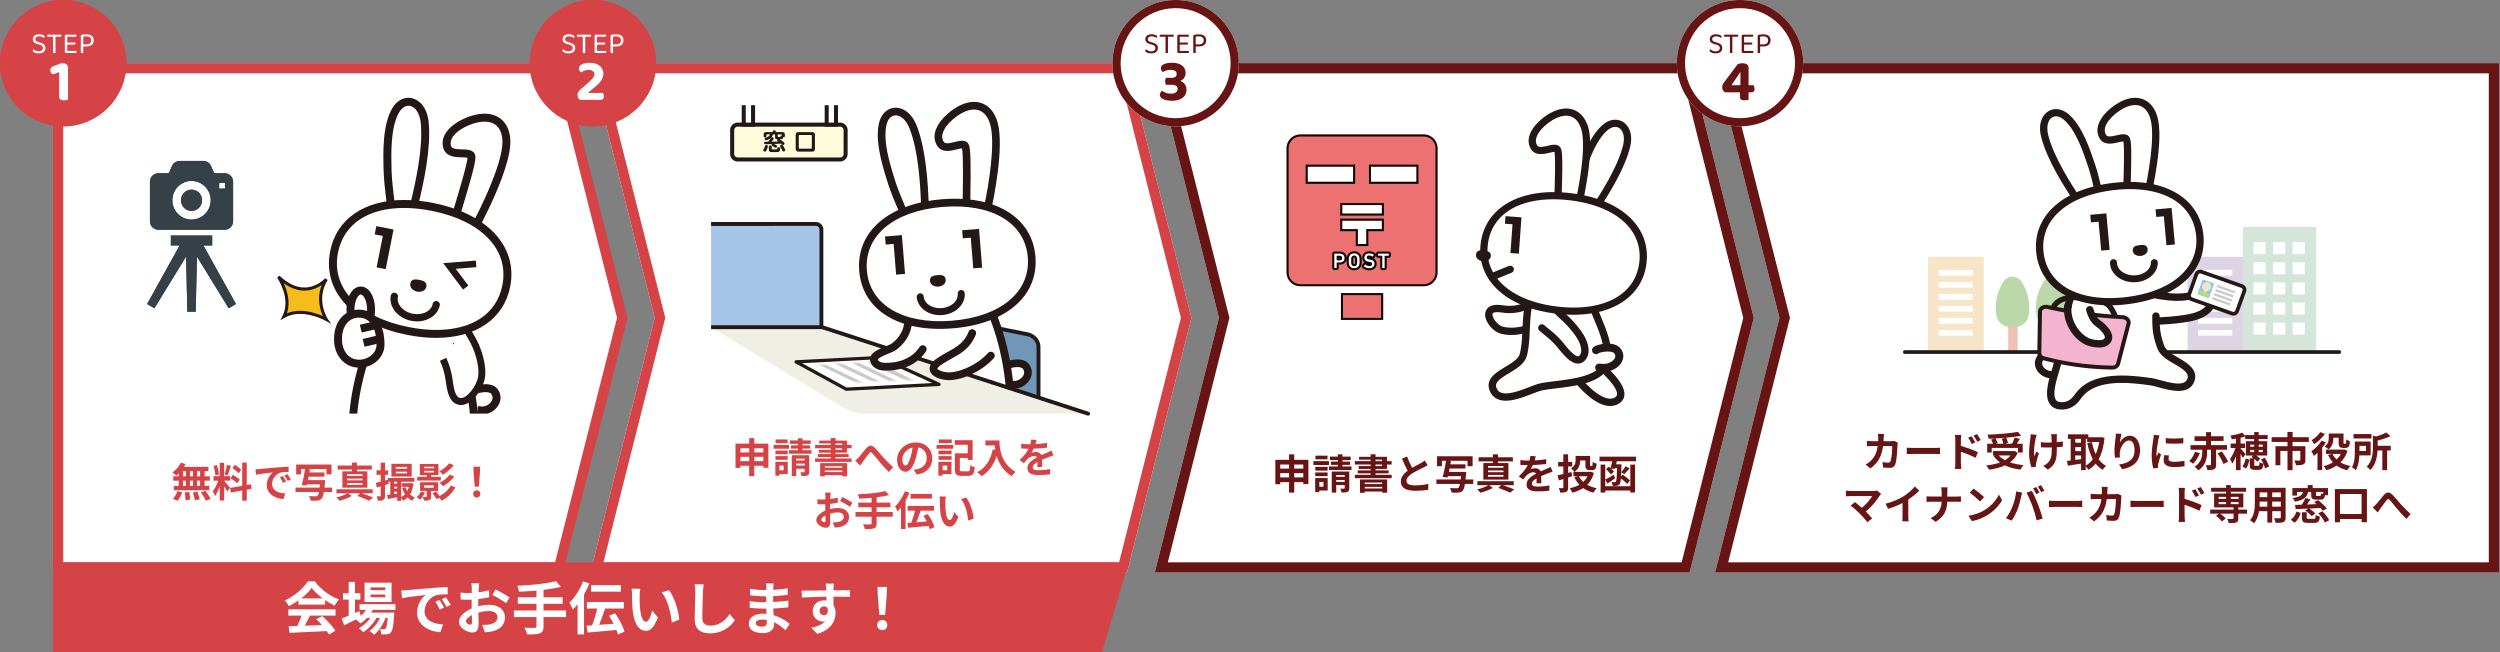 <svg xmlns="http://www.w3.org/2000/svg" width="1227" height="320" fill="none"><rect width="100%" height="100%" fill="#808080" stroke="none"/><path fill="#fff" d="M26 31h249.311L307 156l-31.689 125H26z"/><path fill="#D54346" d="m308 156-31.689 125H26V31h250.311zM31 276h241.42l30.422-120L272.42 36H31z"/><path fill="#D54346" d="m232.98 238.86-.54-6.84-.1-2.98h3.32l-.1 2.98-.54 6.84zm1.02 5.32c-1.02 0-1.76-.72-1.76-1.76 0-1.06.76-1.78 1.76-1.78s1.76.72 1.76 1.78c0 1.04-.76 1.76-1.76 1.76M220.4 227.36l2.28.94c-1.4 1.88-3.42 3.56-5.32 4.7-.4-.52-1.08-1.24-1.7-1.7 1.68-.86 3.7-2.4 4.74-3.94m.36 5.56 2.2.94c-1.44 1.9-3.56 3.64-5.52 4.82-.4-.52-1.08-1.24-1.7-1.7 1.78-.9 3.9-2.5 5.02-4.06m-12.6-1.86v.82H213v-.82zm0-2v.78H213v-.78zm8.18 4.98v1.82h-11.6v-1.82h4.7v-.86h-3.4v-5.46h9.14v5.46h-3.58v.86zm-9.76 7.18 1.98.54c-.56 1.28-1.48 2.62-2.34 3.48-.4-.34-1.22-.88-1.7-1.14.82-.74 1.62-1.82 2.06-2.88m1.6-3.02v1.2h4.7v-1.2zm6.84 2.74h-3.42v2.78c0 .92-.18 1.38-.84 1.66-.66.32-1.48.34-2.56.34-.14-.56-.56-1.34-.86-1.82.76.04 1.56.04 1.78.02.26 0 .32-.06.32-.26v-2.72h-3.28v-4.26h8.86zm6.16-2.6 2.34.82c-1.52 2.92-3.98 5.12-6.82 6.58-.26-.46-.68-1-1.14-1.46l-1.34.68c-.38-.74-1.26-1.98-1.98-2.86l1.76-.86c.56.64 1.22 1.48 1.7 2.18 2.28-1.12 4.38-2.92 5.48-5.08M199.78 230.04v-.86h-5.52v.86zm0 2.32v-.88h-5.52v.88zm2.28-4.72v6.24h-9.96v-6.24zm-8.66 14.82 1.54-.22v-.9h-1.54zm0-3.58v.92h1.54v-.92zm1.54-2.44h-1.54v.88h1.54zm6.74.66 1.24.24c-.28 2.18-.84 3.9-1.66 5.28.68.64 1.46 1.18 2.34 1.54-.44.38-1.02 1.12-1.3 1.62-.84-.4-1.6-.96-2.26-1.62-.64.66-1.4 1.18-2.28 1.6-.18-.42-.54-.98-.86-1.42v1.48h-1.96v-1.78c-1.6.32-3.18.64-4.48.88l-.54-1.98c.48-.06 1.02-.12 1.62-.2v-6.3h-.96l.16 1.12-1.78.54v5.16c0 1.1-.18 1.68-.8 2.04-.58.38-1.44.46-2.72.44-.06-.58-.32-1.52-.6-2.16.72.04 1.42.04 1.66.04s.34-.08.34-.36v-4.52c-.66.18-1.3.36-1.88.52l-.52-2.28c.68-.14 1.5-.34 2.4-.58v-3.38h-2.04v-2.18h2.04v-3.76h2.12v3.76h1.54v2.18h-1.54v2.82l1.4-.4v-.84h13.04v1.84h-6.5v7.52c.7-.34 1.34-.8 1.88-1.38a13.7 13.7 0 0 1-1.42-3.04l1.68-.44c.22.64.52 1.26.86 1.84.32-.6.56-1.28.74-2h-3.48v-1.8h4.14zM177.88 233.56v-.84h-7.54v.84zm0 2.2v-.84h-7.54v.84zm0 2.22v-.9h-7.54v.9zm-5.16-6.66v-.84h-7v-1.98h7v-1.44h2.48v1.44h7.28v1.98h-7.28v.84h5.1v8.04h-12.26v-8.04zm10.18 10.78h-5.34c2 .68 4.22 1.5 5.58 2.08l-2.04 1.58c-1.32-.66-3.56-1.6-5.72-2.36l1.36-1.3h-5.92l1.86 1.3c-1.58.94-4.06 1.9-6.04 2.38-.38-.48-1.1-1.18-1.6-1.64 1.94-.42 4.26-1.28 5.52-2.04h-5.44v-1.96h17.78zM163 239.3v2.18h-4.04c-.3 1.84-.68 2.84-1.18 3.36-.58.6-1.16.78-2.06.86-.72.08-2 .06-3.28.02-.04-.68-.36-1.62-.82-2.26 1.34.12 2.66.14 3.22.14.42 0 .7-.04.96-.26.28-.24.54-.82.76-1.86h-11.52v-2.18h11.84c.06-.48.12-1 .16-1.58h-6.38l-.14.58-2.42-.18c.58-2.06 1.22-5.38 1.64-7.94h-2.02v2.64h-2.36v-4.84h17.36v4.84h-2.48v-2.64h-9.62l1.52.14c-.08.5-.18 1.04-.28 1.58h7.36v2.04h-7.76c-.12.58-.22 1.16-.34 1.7h8.48s-.04.68-.08 1c-.08 1-.16 1.88-.26 2.66zM125.38 230.28c.8-.02 1.58-.06 1.96-.1 1.68-.14 4.98-.44 8.64-.74 2.06-.18 4.24-.3 5.66-.36l.02 2.56c-1.08.02-2.8.02-3.86.28-2.42.64-4.24 3.22-4.24 5.6 0 3.3 3.08 4.48 6.48 4.66l-.94 2.74c-4.2-.28-8.16-2.52-8.16-6.86 0-2.88 1.62-5.16 2.98-6.18-1.88.2-5.96.64-8.28 1.14zm13.42 3.32c.5.72 1.22 1.94 1.6 2.72l-1.52.68c-.5-1.1-.92-1.88-1.56-2.78zm2.24-.92c.5.7 1.26 1.88 1.68 2.66l-1.5.72c-.54-1.08-1-1.82-1.64-2.7zM118.38 230.56l-1.22 1.78c-.62-.78-2-1.86-3.1-2.6l1.14-1.6c1.12.66 2.54 1.68 3.18 2.42m-5.24 4.2 1.12-1.7c1.16.62 2.64 1.58 3.36 2.3l-1.2 1.9c-.66-.74-2.12-1.8-3.28-2.5m-1.8-6.6 2 .44c-.52 1.6-1.1 3.5-1.6 4.66l-1.5-.42c.4-1.26.88-3.28 1.1-4.68m-3.88 4.68-1.78.48c-.04-1.24-.44-3.18-.9-4.62l1.66-.44c.52 1.44.92 3.34 1.02 4.58m5.46 6.58-1.46 1.84c-.3-.64-.86-1.68-1.44-2.6v7.02h-2.2v-7.06c-.64 1.86-1.44 3.72-2.3 4.92-.2-.72-.72-1.8-1.08-2.46 1-1.22 2.02-3.36 2.64-5.18h-2.28v-2.22h3.02v-6.54h2.2v6.54h2.96v2.22h-2.96v.14c.58.58 2.48 2.82 2.9 3.38m10.58.46-2.4.44v5.4h-2.24v-5l-5.58 1-.36-2.22 5.94-1.06v-11.4h2.24v11l2.04-.38zM98.22 233.8v-2.56H96.7v2.56zm0 4.66v-2.54H96.7v2.54zm-8.4-2.54v2.54h1.44v-2.54zm4.9 0h-1.48v2.54h1.48zm-1.48-2.12h1.48v-2.56h-1.48zm-3.42-2.56v2.56h1.44v-2.56zm-2.1 2.56v-1.44c-.4.38-.78.74-1.18 1.04-.44-.42-1.4-1.18-1.94-1.56 1.68-1.1 3.26-2.92 4.14-4.78l2.32.68c-.22.48-.48.94-.78 1.4h12v2.1h-1.88v2.56h2.6v2.12h-2.6v2.54h2.32v2.12H85.34v-2.12h2.38v-2.54h-2.68v-2.12zm-.62 11.96-2.26-.92c.88-.84 1.78-2.38 2.24-3.84l2.3.56c-.44 1.52-1.3 3.16-2.28 4.2m3.56-4.06 2.2-.26c.24 1.22.48 2.8.5 3.74l-2.32.34c0-.96-.16-2.6-.38-3.82m3.96.04 2.24-.38c.48 1.18.98 2.74 1.16 3.72l-2.38.46c-.12-.96-.58-2.58-1.02-3.8m3.96-.1 2.28-.72c.9 1.22 2.02 2.9 2.52 4l-2.44.82c-.42-1.06-1.48-2.82-2.36-4.1"/><path fill="#fff" d="M289.75 31h263.393l31.607 125-31.607 125H289.75l31.607-125z"/><path fill="#D54346" d="m584.75 156-31.607 125H289.75l31.607-125L289.75 31h263.393zm-258.235 0-30.343 120H549.25l30.342-120L549.25 36H296.172z"/><path fill="#D54346" d="M464.2 243.7c-.14.72-.24 1.88-.24 2.44-.02 1.3 0 2.8.12 4.24.28 2.88.88 4.86 2.14 4.86.94 0 1.74-2.34 2.12-3.94l2 2.44c-1.32 3.48-2.58 4.7-4.18 4.7-2.2 0-4.1-1.98-4.66-7.34-.2-1.84-.22-4.18-.22-5.4 0-.56-.04-1.42-.16-2.04zm10 .46c1.9 2.3 3.42 7.3 3.64 10.36l-2.62 1.02c-.32-3.22-1.38-8.08-3.56-10.56zM457.38 242.42v2.28h-10.46v-2.28zm-13.26-1.32 2.2.72c-.52 1.28-1.14 2.6-1.86 3.86v14h-2.26v-10.56c-.54.7-1.1 1.32-1.66 1.88-.22-.56-.84-1.86-1.24-2.42 1.9-1.8 3.74-4.64 4.82-7.48m14.52 17.62-2.32 1.02c-.1-.48-.28-1.04-.52-1.62-3.58.34-7.36.7-10.06.9l-.42-2.38c.58-.04 1.24-.08 1.94-.12.7-1.7 1.38-3.96 1.84-5.9h-3.64v-2.3h12.94v2.3h-6.56c-.62 1.92-1.38 4.02-2.1 5.72 1.62-.12 3.36-.26 5.08-.4-.48-.96-1.02-1.92-1.58-2.78l2.1-.88c1.38 2 2.82 4.62 3.3 6.44M438.16 251.3v2.32h-7.9v3.26c0 1.42-.36 2.04-1.3 2.42-.96.36-2.4.42-4.44.4-.14-.68-.6-1.72-.98-2.36 1.48.06 3.16.06 3.6.06.46-.02.64-.16.64-.56v-3.22h-7.9v-2.32h7.9v-2.34h-6.54v-2.28h6.54v-2.34c-2.08.18-4.18.3-6.14.38-.06-.62-.36-1.58-.6-2.1 4.82-.2 10.3-.74 13.58-1.6l1.72 1.98c-1.78.46-3.88.8-6.08 1.06v2.62h6.72v2.28h-6.72v2.34zM407.72 241.76c-.06.36-.14 1.22-.18 1.74-.02.44-.04.92-.06 1.42 1.32-.16 2.64-.42 3.68-.72l.06 2.48c-1.14.26-2.52.46-3.82.62-.02.6-.02 1.22-.02 1.8v.74c1.36-.34 2.74-.52 3.84-.52 3.08 0 5.5 1.6 5.5 4.36 0 2.36-1.24 4.14-4.42 4.94-.92.2-1.8.26-2.62.32l-.92-2.58c.9 0 1.76-.02 2.46-.14 1.62-.3 2.9-1.1 2.9-2.56 0-1.36-1.2-2.16-2.94-2.16-1.24 0-2.54.2-3.76.56.04 1.58.08 3.14.08 3.82 0 2.48-.88 3.14-2.2 3.14-1.94 0-4.68-1.68-4.68-3.8 0-1.74 2-3.56 4.46-4.62-.02-.48-.02-.96-.02-1.42v-1.68c-.38.02-.74.04-1.06.04-1.34 0-2.12-.02-2.8-.1l-.04-2.42c1.18.14 2.04.16 2.76.16.36 0 .76-.02 1.16-.04.02-.7.02-1.28.02-1.62 0-.42-.08-1.4-.14-1.76zm5.7 2.16c1.54.74 3.86 2.06 4.92 2.82l-1.2 2.04c-.96-.82-3.58-2.32-4.82-2.92zm-10.34 11.2c0 .62.94 1.16 1.46 1.16.36 0 .64-.16.64-.84 0-.5-.02-1.42-.06-2.5-1.22.66-2.04 1.48-2.04 2.18M508.72 215.96c-.1.5-.24 1.16-.5 2 1.9-.1 3.9-.28 5.66-.58l-.02 2.32c-1.9.28-4.36.44-6.52.5-.34.74-.74 1.46-1.14 2.04.52-.24 1.6-.4 2.26-.4 1.22 0 2.22.52 2.66 1.54 1.04-.48 1.88-.82 2.7-1.18.78-.34 1.48-.66 2.22-1.04l1 2.32c-.64.18-1.7.58-2.38.84-.9.36-2.04.8-3.26 1.36.02 1.12.06 2.6.08 3.52h-2.4c.06-.6.08-1.56.1-2.44-1.5.86-2.3 1.64-2.3 2.64 0 1.1.94 1.4 2.9 1.4 1.7 0 3.92-.22 5.68-.56l-.08 2.58c-1.32.18-3.78.34-5.66.34-3.14 0-5.46-.76-5.46-3.34 0-2.56 2.4-4.16 4.68-5.34-.3-.5-.84-.68-1.4-.68-1.12 0-2.36.64-3.12 1.38-.6.6-1.18 1.32-1.86 2.2l-2.14-1.6c2.1-1.94 3.52-3.72 4.42-5.52h-.26c-.82 0-2.28-.04-3.38-.12v-2.34c1.02.16 2.5.24 3.52.24h.96c.22-.8.36-1.58.4-2.3zM483.62 216.18h6.92c0 3.78.54 11.08 7.9 15.42-.52.42-1.5 1.46-1.92 2.08-4.14-2.5-6.26-6.28-7.36-9.86-1.5 4.48-3.9 7.8-7.38 9.88-.44-.5-1.56-1.48-2.18-1.94 4.16-2.1 6.54-5.96 7.64-11.22l1.22.22c-.14-.76-.22-1.48-.28-2.16h-4.56zM467.1 215.68v1.8h-6.36v-1.8zm-2.2 12.84h-2.28v2.3h2.28zm2.08-1.88v6.04h-4.36v.78h-2.06v-6.82zm-6.36-.98v-1.78h6.42v1.78zm0-2.7v-1.82h6.42v1.82zm-.96-2.72v-1.88h8.18v1.88zm12.52 11.08h2.86c.9 0 1.04-.46 1.18-2.96.52.38 1.56.78 2.2.92-.3 3.32-.94 4.28-3.2 4.28h-3.3c-2.48 0-3.26-.66-3.26-3.22v-7.84h6.32v-4.18h-6.36v-2.26h8.74v9.68h-2.38v-.98h-3.9v5.58c0 .84.16.98 1.1.98M457.54 224.96c0 4.22-2.58 7.2-7.62 7.98l-1.5-2.38c.76-.08 1.32-.2 1.86-.32 2.56-.6 4.56-2.44 4.56-5.36 0-2.76-1.5-4.82-4.2-5.28-.28 1.7-.62 3.54-1.2 5.42-1.2 4.04-2.92 6.52-5.1 6.52-2.22 0-4.06-2.44-4.06-5.82 0-4.62 4-8.56 9.18-8.56 4.96 0 8.08 3.44 8.08 7.8m-14.7.5c0 2.02.8 3 1.58 3 .84 0 1.62-1.26 2.44-3.96.46-1.48.84-3.18 1.06-4.84-3.3.68-5.08 3.6-5.08 5.8M419.74 226.04c.6-.46 1.1-.92 1.7-1.56.92-.96 2.46-3.02 3.7-4.46 1.4-1.58 2.7-1.72 4.16-.3 1.36 1.32 2.96 3.38 4.14 4.66 1.28 1.4 2.98 3.2 4.88 4.9l-2.06 2.4c-1.44-1.36-3.14-3.3-4.4-4.78-1.24-1.48-2.74-3.38-3.68-4.44-.7-.78-1.08-.68-1.66.06-.8 1-2.22 2.98-3.08 4.12-.46.66-.92 1.38-1.26 1.9zM413.38 228.82h-8.56v.72h8.56zm-8.56 2.88h8.56v-.78h-8.56zm-2.3 2.1v-6.5h13.26v6.48h-2.4v-.58h-8.56v.6zm7.58-13.78v.76h3.22v-.76zm0-2.38v.74h3.22v-.74zm5.58 4.52h-5.58v.7h6.4v1.44h-6.4v.72h7.86v1.66h-17.94v-1.66h7.7v-.72h-6.3v-1.44h6.3v-.7h-5.86v-1.38h5.86v-.76h-7.68v-1.64h7.68v-.74h-5.64v-1.38h5.64V215h2.38v1.26h5.58v2.12h2.28v1.64h-2.28zM386.54 215.68v1.8h-5.88v-1.8zm.72 2.68v1.88h-7.6v-1.88zm-.66 2.78v1.82h-6v-1.82zm-6 4.52v-1.78h6v1.78zm4 2.86h-2.06v2.3h2.06zm2.02-1.88v6.04h-4.08v.78h-2v-6.82zm4.18 1.84h4.14v-.94h-4.14zm4.14-3.38h-4.14v.9h4.14zm2.22-1.68v8.1c0 1-.18 1.52-.86 1.82-.66.32-1.6.34-2.88.34-.08-.58-.36-1.38-.62-1.9.74.02 1.56.02 1.82 0 .26 0 .32-.08.32-.3v-1.44h-4.14v3.66h-2.18v-10.28zm-3.3-2.46h4.38v1.72h-10.98v-1.72h4.34v-.8h-3.36v-1.6h3.36v-.72h-3.86v-1.7h3.86v-1.08h2.26v1.08h4.02v1.7h-4.02v.72h3.72v1.6h-3.72zM370.2 226.32h4.44v-2.12h-4.44zm-6.84 0h4.34v-2.12h-4.34zm4.34-6.32h-4.34v2.02h4.34zm6.94 0h-4.44v2.02h4.44zm-4.44-2.28h6.92v11.84h-2.48v-.96h-4.44v5.12h-2.5v-5.12h-4.34v1.06h-2.38v-11.94h6.72v-2.68h2.5z"/><path fill="#fff" d="M566.75 31h262.5l31.5 125-31.5 125h-262.5l31.5-125z"/><path fill="#671414" d="m860.75 156-31.5 125h-262.5l31.5-125-31.5-125h262.5zm-257.344 0-30.24 120h252.188l30.239-120-30.239-120H573.166z"/><path fill="#671414" d="M786.88 238.62h14.26v2.14h-14.26zm-1.84-14.48h17.94v2.26h-17.94zm.54 3.88h2.28v13.74h-2.28zm14.58 0h2.32v13.72h-2.32zm-5.14 6.4 1.34-1.46q.66.42 1.34.94.7.5 1.3 1 .62.5 1 .9l-1.4 1.72q-.38-.42-.98-.96a18 18 0 0 0-1.28-1.12 25 25 0 0 0-1.32-1.02m-6.84-4.18 1.48-1.2q.46.38.94.82t.88.86.64.8l-1.54 1.38a6 6 0 0 0-.64-.86 9 9 0 0 0-.86-.94q-.46-.48-.9-.86m3.42-5.32h2.24q-.16.88-.4 1.82-.22.94-.44 1.82a26 26 0 0 1-.4 1.56l-2.2-.2q.2-.68.42-1.54t.42-1.76q.22-.9.36-1.7m.4 2.96h2.54v1.86h-3.08zm1.7 0h2.14l-.02.18v.38q0 .2-.02.34-.06 2.22-.14 3.8a45 45 0 0 1-.16 2.6q-.1 1.02-.24 1.6-.14.579-.34.84-.3.4-.62.56-.3.159-.74.24-.36.06-.92.08-.54 0-1.16-.04a3.9 3.9 0 0 0-.18-.96 3.2 3.2 0 0 0-.38-.92q.5.039.9.06h.64a.73.73 0 0 0 .6-.28q.18-.24.28-1.06.12-.84.2-2.52.1-1.701.16-4.5zm-5.86 7.48a30 30 0 0 0 1.92-1.02l2.32-1.3.6 1.72q-.94.66-1.92 1.34-.96.66-1.82 1.24zm9.98-6.56 2 1.08a145 145 0 0 1-1.38 1.52 16 16 0 0 1-1.24 1.26l-1.5-.9q.34-.4.74-.92t.76-1.06q.38-.54.62-.98M773.3 223.76h2.26v2.08q0 .98-.24 2.04a6.5 6.5 0 0 1-.86 2.02q-.62.96-1.8 1.7a4 4 0 0 0-.44-.58q-.3-.36-.62-.68a4 4 0 0 0-.52-.48q1-.6 1.46-1.28.48-.68.62-1.4t.14-1.38zm1.12 0h4.86v2.22h-4.86zm3.7 0h2.3v4.36q0 .4.04.5.06.1.24.1h.58q.16 0 .22-.14.08-.14.12-.58t.06-1.32q.34.28.92.52.6.22 1.04.34-.1 1.22-.34 1.92-.22.68-.64.96t-1.12.28h-1.28q-.82 0-1.3-.22-.46-.24-.66-.8-.18-.56-.18-1.54zm-5.88 7.82h8.3v2.16h-8.3zm7.56 0h.46l.44-.08 1.58.62q-.58 2.08-1.58 3.68a12.2 12.2 0 0 1-2.38 2.76q-1.36 1.16-3.04 1.94-1.68.8-3.62 1.32a5 5 0 0 0-.34-.74q-.2-.4-.44-.8a4 4 0 0 0-.48-.66 16.5 16.5 0 0 0 3.28-.98 11.8 11.8 0 0 0 2.74-1.6 10 10 0 0 0 2.08-2.22 9.1 9.1 0 0 0 1.3-2.88zm-4.92 2.02q1.12 2.28 3.34 3.84 2.24 1.54 5.46 2.16a7 7 0 0 0-.56.64q-.3.4-.58.8-.26.4-.44.74-3.4-.84-5.72-2.72-2.3-1.9-3.66-4.8zm-10.44-.32a43 43 0 0 0 1.96-.42q1.12-.26 2.38-.56 1.26-.32 2.54-.62l.24 2.08q-1.66.52-3.36 1.06-1.68.54-3.1.96zm.3-6.56h6.9v2.22h-6.9zm2.54-3.72h2.36v16.2q0 .88-.18 1.36t-.7.78q-.5.26-1.24.34t-1.82.08a5.4 5.4 0 0 0-.24-1.1 8 8 0 0 0-.42-1.1l1.12.04h.74q.22-.02.3-.1t.08-.28zM753.72 223.96q-.1.54-.32 1.4t-.64 1.94a22 22 0 0 1-.74 1.54q-.4.78-.82 1.4.26-.12.66-.2.4-.1.82-.14.44-.06.78-.06 1.26 0 2.08.72.84.72.84 2.14v.98l.04 1.22.04 1.22q.02.6.02 1.08h-2.4q.04-.34.04-.8.02-.48.02-1 .02-.52.02-1 .02-.5.02-.9 0-.96-.52-1.32a1.8 1.8 0 0 0-1.12-.38q-.84 0-1.7.42a5.3 5.3 0 0 0-1.42.96q-.44.44-.9.98-.44.54-.96 1.22l-2.14-1.6q1.3-1.2 2.24-2.32.96-1.119 1.62-2.22.66-1.1 1.08-2.2.3-.8.48-1.66a10 10 0 0 0 .24-1.64zm-7.52 1.84q.76.12 1.76.18t1.76.06q1.32 0 2.88-.06 1.58-.06 3.2-.2 1.62-.16 3.08-.4l-.02 2.32a65 65 0 0 1-2.3.26q-1.22.1-2.5.18-1.26.06-2.42.1-1.16.02-2.06.02h-1l-1.2-.04q-.62-.04-1.18-.08zm15.84 5.68q-.32.1-.76.26-.42.141-.86.3-.42.14-.76.28-.96.38-2.28.92-1.3.54-2.72 1.26-.9.48-1.52.94t-.94.94a1.75 1.75 0 0 0-.32 1.02q0 .42.18.7.18.261.54.42.36.16.9.22t1.28.06q1.28 0 2.82-.14a31 31 0 0 0 2.86-.42l-.08 2.58q-.64.08-1.62.16-.98.1-2.04.14-1.04.04-2 .04-1.56 0-2.8-.3t-1.96-1.02q-.7-.74-.7-2.02 0-1.04.46-1.88.48-.84 1.26-1.52a11.3 11.3 0 0 1 1.7-1.22 33 33 0 0 1 1.84-1.02q.92-.48 1.66-.82t1.38-.6q.66-.28 1.26-.56l1.12-.5q.54-.26 1.1-.54zM735.4 239.46l1.56-1.52q1.1.34 2.24.76 1.16.42 2.2.82 1.06.38 1.8.7l-2.06 1.6a25 25 0 0 0-1.6-.74q-.92-.4-2-.82-1.06-.42-2.14-.8m-10.32-3.3h17.86v1.96h-17.86zm.6-11.72h16.84v2h-16.84zm7.02-1.46h2.52v5.06h-2.52zm-2.38 7.92v.86h7.58v-.86zm0 2.2v.88h7.58v-.88zm0-4.4v.86h7.58v-.86zm-2.3-1.42h12.32v8.1h-12.32zm2.66 10.76 1.98 1.4q-.78.48-1.82.92-1.04.46-2.14.84a28 28 0 0 1-2.1.64q-.28-.36-.76-.84t-.86-.82a24 24 0 0 0 2.08-.56q1.08-.36 2.04-.78t1.58-.8M705.3 223.94h17.46v4.86h-2.5v-2.64H707.7v2.64h-2.4zm5.28 3.94h8.66v2.06h-8.66zm-.5 3.76h7.78v2.08h-7.78zm-5.1 3.68h18.08v2.2h-18.08zm12.24-3.68h2.42l-.02.18q0 .18-.02.42t-.06.4q-.2 2.6-.46 4.28-.24 1.66-.54 2.6t-.72 1.36q-.44.46-.92.64t-1.16.24q-.56.06-1.46.04-.88 0-1.86-.04-.02-.5-.26-1.14a5 5 0 0 0-.54-1.12q.98.081 1.88.12.92.02 1.34.02.32 0 .54-.04.24-.06.42-.22.32-.26.56-1.1.26-.86.46-2.4.22-1.54.38-3.88zm-7.5-5.58 2.4.22a72 72 0 0 1-.52 2.8q-.28 1.46-.56 2.84t-.54 2.4l-2.42-.2q.22-.78.44-1.76a135 135 0 0 0 .86-4.24q.2-1.08.34-2.06M700.66 228.34q-.44.279-.94.54-.48.26-1.04.54-.46.24-1.14.56-.66.32-1.44.72-.76.38-1.54.82-.78.42-1.46.86-1.24.82-2.02 1.7-.76.88-.76 1.94t1.04 1.64q1.04.56 3.12.56 1.04 0 2.2-.08 1.18-.1 2.32-.26 1.14-.18 2.02-.4l-.04 2.88q-.84.14-1.84.26-.98.12-2.14.18-1.14.06-2.44.06-1.5 0-2.78-.24-1.26-.22-2.22-.74a3.94 3.94 0 0 1-1.48-1.4q-.52-.88-.52-2.16t.56-2.32a7.3 7.3 0 0 1 1.52-1.92 19.4 19.4 0 0 1 3.66-2.58q.8-.46 1.56-.88.78-.42 1.44-.76.68-.36 1.12-.62.58-.34 1.02-.62a10 10 0 0 0 .84-.6zm-10.06-4.28q.5 1.32 1.04 2.54.56 1.22 1.1 2.28.56 1.06 1.02 1.9l-2.26 1.34q-.54-.92-1.12-2.06t-1.16-2.4a89 89 0 0 1-1.12-2.58zM667.48 235.32h13.34v6.52h-2.44v-5h-8.58v5.02h-2.32zm1.22 2.26h10.54v1.38H668.7zm0 2.16h10.54v1.52H668.7zm4-16.8h2.42v11.18h-2.42zm-5.66 1.26h13.68v5.96h-13.9v-1.42h11.52v-3.12h-11.3zm-2.06 2.14h18.04V228h-18.04zm1.4 4.52h15.16v1.44h-15.16zm-1.42 2.18h18.06v1.66h-18.06zM645.54 229.14h6.04v1.82h-6.04zm.08-5.5h5.92v1.8h-5.92zm-.08 8.24h6.04v1.8h-6.04zm-.94-5.56h7.64v1.9h-7.64zm1.98 8.32h5.04v6.1h-5.04v-1.9h2.98v-2.3h-2.98zm-1.08 0h2.02v6.88h-2.02zm7.22-10.54h10.2v1.7h-10.2zm.52 2.44h9.38v1.6h-9.38zm-.98 2.4h11.04v1.72h-11.04zm4.36-5.94h2.26v7.4h-2.26zm-3 8.42h7.66v1.7h-5.46v8.64h-2.2zm6.36 0h2.24v8.14q0 .74-.18 1.16-.18.44-.7.68-.5.24-1.22.28-.72.06-1.68.06a5 5 0 0 0-.26-1q-.18-.54-.36-.92.54.02 1.08.02.56 0 .74-.02.2 0 .26-.06.08-.08.08-.24zm-5.4 2.58h6.54v1.58h-6.54zm0 2.5h6.54v1.56h-6.54zM625.94 225.68h16.22v11.9h-2.5v-9.6h-11.32v9.7h-2.4zm1.58 4.32h13.32v2.22h-13.32zm-.02 4.32h13.38v2.3H627.5zm5.18-11.32h2.52v18.78h-2.52z"/><path fill="#fff" d="M841.75 31h384.75v250H841.75l31.605-125z"/><path fill="#671414" d="M1226.5 31v250H841.75l31.604-125L841.75 31zM878.512 156l-30.34 120H1221.5V36H848.172z"/><path fill="#671414" d="M1164.54 249.04c.6-.46 1.1-.92 1.7-1.56.92-.96 2.46-3.02 3.7-4.46 1.4-1.58 2.7-1.72 4.16-.3 1.36 1.32 2.96 3.38 4.14 4.66 1.28 1.4 2.98 3.2 4.88 4.9l-2.06 2.4c-1.44-1.36-3.14-3.3-4.4-4.78-1.24-1.48-2.74-3.38-3.68-4.44-.7-.78-1.08-.68-1.66.06-.8 1-2.22 2.98-3.08 4.12-.46.66-.92 1.38-1.26 1.9zM1148.46 252.26h10.6v-9.82h-10.6zm-2.5-12.24h15.72v16.28h-2.62v-1.58h-10.6v1.62h-2.5zM1140.2 242.58v-1.14h-3.52v1.44c0 .46.1.52.56.52h1.38c.4 0 .48-.18.56-1.3.24.16.62.34 1.02.48m-12.84-1.14v1.82h-2.28v-3.7h7.54v-1.48h2.44v1.48h7.54v3.5h-1.5c-.22 1.68-.8 2.16-2.24 2.16h-2c-2.06 0-2.54-.56-2.54-2.32v-1.46h-1.5c-.56 2.48-1.96 3.98-6.5 4.8-.18-.52-.72-1.36-1.16-1.8 3.7-.52 4.74-1.46 5.2-3zm14.68 8.14-2.04 1.08c-.28-.38-.66-.84-1.1-1.32-1.84.08-3.72.18-5.5.26 1.08.7 2.32 1.7 2.94 2.46l-1.74 1.28c-.64-.82-2-1.98-3.16-2.78l1.38-.94c-2.26.1-4.38.18-6.08.26l-.32-2.06c.96-.02 2.08-.06 3.3-.12.66-1 1.36-2.24 1.76-3.24l2.48.62c-.54.86-1.14 1.74-1.72 2.54 1.52-.06 3.12-.14 4.72-.2-.4-.36-.78-.7-1.16-1l1.9-.96c1.5 1.16 3.42 2.88 4.34 4.12m-15.86 6.96-1.88-1.44c1.38-.96 2.34-2.48 2.82-4.06l2.06.74c-.56 1.8-1.44 3.58-3 4.76m6.94-1.88h2.5c.72 0 .86-.26.94-1.9.46.34 1.44.68 2.04.82-.24 2.44-.88 3.06-2.74 3.06h-3.04c-2.42 0-3.02-.62-3.02-2.58v-2.62h2.34v2.6c0 .54.14.62.98.62m4.72-2.72 1.98-1c1.3 1.28 2.76 3.08 3.36 4.4l-2.16 1.1c-.5-1.26-1.9-3.14-3.18-4.5M1115.2 248.66h4.22v-2.46h-4.22zm-6.22 0h3.82v-2.46h-3.76v.36c0 .64-.02 1.36-.06 2.1m3.82-7h-3.76v2.32h3.76zm6.62 2.32v-2.32h-4.22v2.32zm2.36-4.58v14.52c0 1.28-.28 1.92-1.08 2.28-.82.4-2.04.44-3.84.42-.08-.64-.46-1.66-.76-2.28 1.12.06 2.44.04 2.8.04.38 0 .52-.12.52-.48v-3h-4.22v5.58h-2.4v-5.58h-4.08c-.36 2.18-1.08 4.38-2.52 5.94-.38-.44-1.34-1.26-1.88-1.54 2.18-2.4 2.36-5.96 2.36-8.76v-7.14zM1088.88 246.4v1.02h3.68v-1.02zm0-2.54v1.02h3.68v-1.02zm9.82 0h-3.82v1.02h3.82zm0 3.56v-1.02h-3.82v1.02zm4.16 2.68v2h-4.3v2.34c0 1.14-.24 1.68-1.08 2-.82.3-2.02.32-3.62.32-.1-.64-.44-1.48-.74-2.08 1.06.04 2.32.04 2.66.04.32-.02.44-.1.44-.36v-2.26h-6.5c1 .72 2.1 1.7 2.64 2.42l-1.9 1.4c-.54-.8-1.8-2-2.86-2.8l1.44-1.02h-4.28v-2h11.46v-1.06h-9.54v-6.8h5.88v-.9h-7.34v-1.94h7.34v-1.32h2.32v1.32h7.5v1.94h-7.5v.9h6.14v6.8h-2.46v1.06zM1077.44 240.12c.56.84 1.36 2.12 1.82 3.02l-1.74.78c-.58-1.26-1.02-2.06-1.76-3.1zm2.62-1.1c.58.8 1.42 2.06 1.88 2.96l-1.68.82c-.64-1.26-1.12-2-1.86-3zm-10.6 14.36v-11.5c0-.72-.06-1.7-.2-2.42h3.12c-.08.7-.18 1.58-.18 2.42v2.92c2.66.8 6.52 2.22 8.36 3.12l-1.12 2.78c-2.08-1.1-5.08-2.26-7.24-2.98v5.66c0 .56.1 1.96.2 2.78h-3.14c.12-.78.2-2 .2-2.78M1045.64 245.74c.72.06 2.18.12 3.22.12h10.74c.94 0 1.82-.08 2.34-.12v3.14c-.48-.02-1.5-.1-2.34-.1h-10.74c-1.14 0-2.48.04-3.22.1zM1034.44 238.96c-.06.46-.1 1.3-.12 1.78-.02.62-.04 1.22-.08 1.8h3.76c.5 0 1.02-.06 1.5-.14l1.74.84c-.06.32-.14.84-.14 1.06-.08 2.16-.32 7.74-1.18 9.78-.44 1.02-1.2 1.54-2.58 1.54-1.14 0-2.34-.08-3.3-.16l-.32-2.68c.98.18 2.02.28 2.8.28.64 0 .92-.22 1.14-.7.58-1.26.84-5.26.84-7.42h-4.5c-.74 5.28-2.64 8.42-6.22 10.96l-2.32-1.88c.82-.46 1.82-1.14 2.62-1.96 1.86-1.84 2.86-4.08 3.3-7.12h-2.64c-.68 0-1.78 0-2.64.08v-2.62c.84.08 1.88.14 2.64.14h2.86c.02-.56.04-1.14.04-1.74 0-.44-.06-1.36-.14-1.84zM1005.64 245.74c.72.06 2.18.12 3.22.12h10.74c.94 0 1.82-.08 2.34-.12v3.14c-.48-.02-1.5-.1-2.34-.1h-10.74c-1.14 0-2.48.04-3.22.1zM999.405 239.04c.5.74 1.195 2 1.575 2.74l-1.595.7c-.42-.82-1.02-2.02-1.56-2.78zm2.355-.9c.52.76 1.26 2.02 1.62 2.72l-1.6.68c-.4-.82-1.06-2-1.6-2.74zm-14.115 10.64c.9-2.24 1.66-5.06 1.9-7.6l2.92.6c-.18.58-.4 1.56-.48 2-.28 1.4-1 4.16-1.7 6.02-.72 1.94-1.9 4.22-2.96 5.72l-2.8-1.18c1.26-1.64 2.44-3.8 3.12-5.56m9.88-.42c-.76-2.1-2.06-5.06-2.9-6.58l2.66-.86c.82 1.54 2.2 4.62 2.955 6.56.7 1.8 1.76 5 2.32 6.98l-2.955.96c-.56-2.38-1.28-4.9-2.08-7.06M968.625 239.8c1.4.94 4 3.02 5.16 4.24l-2.04 2.08c-1.04-1.12-3.54-3.3-5-4.32zm-2.5 13.32c3.12-.44 5.72-1.46 7.66-2.62 3.42-2.02 6.02-5.08 7.28-7.78l1.56 2.82c-1.52 2.7-4.18 5.46-7.4 7.4-2.02 1.22-4.6 2.34-7.42 2.82zM952.965 241.52c0-.68-.08-1.72-.26-2.34h3.18c-.12.62-.16 1.72-.16 2.36v2.18h4.5c.92 0 1.76-.08 2.18-.12v2.72c-.42-.02-1.4-.08-2.2-.08h-4.5c-.12 4.02-1.38 7.3-5.7 9.88l-2.48-1.84c3.92-1.78 5.26-4.66 5.42-8.04h-5.1c-.88 0-1.68.06-2.3.1v-2.76c.6.06 1.42.14 2.22.14h5.2zM925.435 247.22c3.58-.92 6.52-2.22 8.74-3.58 2.06-1.28 4.34-3.28 5.64-4.86l2.16 2.06c-1.52 1.5-3.44 3.06-5.38 4.34v8.08c0 .88.04 2.12.18 2.62h-3.16c.08-.48.14-1.74.14-2.62v-6.4c-2.06 1.08-4.6 2.16-7.06 2.88zM923.255 242.4c-.28.32-.52.58-.68.84-1.44 2.34-4 5.54-6.82 7.82 1.14 1.14 2.32 2.44 3.1 3.38l-2.34 1.86c-.84-1.12-2.52-3-3.82-4.32-1.16-1.18-3.2-2.98-4.4-3.84l2.12-1.7c.8.6 2.12 1.68 3.38 2.78 2.26-1.8 4.14-4.12 5.08-5.76h-10.58c-.8 0-1.88.1-2.3.14v-2.8c.52.08 1.62.18 2.3.18h11.1c.76 0 1.44-.08 1.86-.22zM1163.94 213.04v2.16h-8.84v-2.16zm-2.7 5.78h-3.22v2.54h3.22zm2.28 4.68h-5.54c-.12 2.44-.54 5.3-1.78 7.26-.38-.4-1.36-1.14-1.88-1.42 1.32-2.14 1.42-5.26 1.42-7.56v-5.08h7.78zm9.86-4.7v2.3h-1.78v9.64h-2.36v-9.64h-2.32c-.18 3.06-.92 6.94-3.58 9.6-.32-.5-1.2-1.32-1.76-1.6 2.78-2.82 3.06-6.78 3.06-9.74v-5.52l1.64.38c1.86-.54 3.72-1.26 4.88-1.96l2.1 1.8c-1.84.88-4.14 1.62-6.3 2.14v2.6zM1145.22 214.84v.04c0 1.84-.36 4.16-2.32 5.64-.4-.4-1.44-1.08-1.96-1.34 1.8-1.26 2.02-3 2.02-4.36v-2.06h7.24v4.34c0 .36 0 .54.06.62.06.06.16.08.28.08h.42c.1 0 .24-.02.3-.06.08-.04.16-.16.2-.44s.06-.92.08-1.66c.42.36 1.22.74 1.78.94-.04.84-.14 1.76-.3 2.16-.14.4-.38.66-.76.86-.3.16-.82.24-1.2.24h-1.2c-.54 0-1.14-.16-1.5-.52-.38-.38-.56-.82-.56-2.14v-2.34zm-6.4-2.76 2.24.9c-1.32 1.86-3.38 3.84-5.28 5.06-.26-.52-.8-1.5-1.18-2 1.56-.98 3.36-2.62 4.22-3.96m.62 4.18 2.12.88c-.52.86-1.16 1.74-1.84 2.58v11h-2.3v-8.48c-.6.58-1.18 1.1-1.76 1.54-.22-.52-.86-1.76-1.26-2.28 1.84-1.26 3.84-3.26 5.04-5.24m9.46 6.54h-4.12c.5 1.02 1.18 1.92 2.02 2.72.84-.8 1.56-1.7 2.1-2.72m1.64-2.24 1.6.72c-.74 2.34-1.92 4.2-3.44 5.66 1.36.8 3 1.4 4.86 1.74-.54.52-1.18 1.48-1.52 2.12-2.06-.48-3.8-1.26-5.24-2.3-1.5 1-3.2 1.76-5.02 2.3-.3-.62-.86-1.52-1.3-2 1.64-.4 3.16-1.04 4.52-1.9-.96-1.02-1.74-2.2-2.38-3.56l1.78-.54h-2.82v-2.14h8.52zM1133.16 216.9h-7.98v2.1h6.3v6.76c0 1.14-.24 1.82-1.06 2.18-.84.36-1.98.4-3.54.4-.1-.68-.46-1.7-.8-2.34 1 .04 2.18.04 2.5.04s.42-.1.42-.32v-4.4h-3.82v9.44h-2.48v-9.44h-3.5v7.02h-2.4V219h5.9v-2.1h-7.78v-2.32h7.76v-2.6h2.54v2.6h7.94zM1102.38 229.96l-1.78-.98c.74-.98 1.3-2.56 1.6-3.96l1.82.62c-.34 1.46-.84 3.2-1.64 4.32m2-9.12v1.08h1.96v-1.08zm0-2.64v1.06h1.96v-1.06zm6.18 0h-2v1.06h2zm0 3.72v-1.08h-2v1.08zm3.06 7.08-1.96.88c-.14-.64-.4-1.44-.76-2.24-.24 2.36-.82 2.96-2.3 2.96h-1.98c-2 0-2.44-.64-2.44-2.54v-3.1h1.84c-.34-.24-.68-.48-1.02-.66l.84-.72h-3.56v-7.04h4.06v-1.04h-4.44v-1.3c-.68.26-1.44.46-2.22.66v2.84h2.18v2.18h-2.18v.26c.58.54 2.1 2.28 2.44 2.76l-1.36 1.84c-.24-.52-.66-1.26-1.08-1.98v7.98h-2.28v-6.7c-.54 1.36-1.16 2.6-1.82 3.5-.22-.68-.74-1.68-1.1-2.28 1.02-1.3 2.04-3.46 2.7-5.38h-2.38v-2.18h2.6v-2.4c-.7.12-1.4.22-2.06.3-.1-.5-.38-1.32-.66-1.8 2.08-.32 4.38-.84 5.78-1.46l1.44 1.52v-.32h4.44v-1.48h2.22v1.48h4.4v1.96h-4.4v1.04h4.18v7.04h-5.44c.82.5 1.58 1.1 2.04 1.62l-1.48 1.38c-.36-.4-.9-.9-1.48-1.36v2.82c0 .52.08.58.58.58h1.38c.46 0 .56-.22.62-1.8.4.34 1.34.68 1.94.82-.34-.76-.76-1.52-1.2-2.18l1.8-.78c.98 1.3 1.82 3.1 2.12 4.32M1077.3 221.76l2.42.58c-.76 1.88-2 3.98-3.36 5.28-.48-.44-1.36-1.04-1.9-1.36 1.24-1.12 2.36-3 2.84-4.5m15.72-1.02h-5.36v7.32c0 1.2-.2 1.86-1 2.22-.78.38-1.84.44-3.28.44-.1-.72-.44-1.74-.76-2.4.86.04 1.88.04 2.16.02.28 0 .38-.08.38-.32v-7.28h-1.9v.92c0 2.8-.44 6.58-4.3 9.2-.4-.54-1.24-1.38-1.84-1.78 3.4-2.18 3.76-5.22 3.76-7.48v-.86h-5.78v-2.28h7.64v-2.06h-5.66v-2.28h5.66v-2.04h2.42v2.04h6.16v2.28h-6.16v2.06h7.86zm-4.62 1.76 2.1-.92c1.14 1.54 2.48 3.64 3.04 5.04l-2.28 1.08c-.48-1.38-1.74-3.58-2.86-5.2M1062.96 215.02c2.46.34 6.44.24 8.6-.02v2.58c-2.46.22-6.08.24-8.6 0zm1.6 8.54c-.16.66-.24 1.14-.24 1.68 0 .88.76 1.42 2.8 1.42 1.78 0 3.26-.16 5.02-.52l.04 2.7c-1.3.24-2.9.38-5.16.38-3.44 0-5.1-1.22-5.1-3.28 0-.78.12-1.58.34-2.6zm-4.68-9.88c-.16.42-.42 1.42-.5 1.78-.26 1.34-.96 5.34-.96 7.34 0 .38.02.9.08 1.3.3-.68.62-1.38.9-2.04l1.24.98c-.56 1.66-1.22 3.84-1.44 4.9-.06.3-.1.74-.1.94 0 .22.02.54.04.82l-2.32.16c-.4-1.38-.78-3.82-.78-6.54 0-3 .62-6.38.84-7.92.06-.56.18-1.32.2-1.96zM1041.22 212.94c-.28.98-.68 3.04-.8 4.16.96-1.56 2.7-3.24 4.96-3.24 2.78 0 4.94 2.72 4.94 7.12 0 5.66-3.46 8.36-8.76 9.32l-1.52-2.32c4.44-.68 7.58-2.14 7.58-6.98 0-3.08-1.04-4.8-2.72-4.8-2.36 0-4.42 3.54-4.52 6.18-.04.54-.02 1.18.1 2.12l-2.46.16c-.12-.78-.26-2-.26-3.34 0-1.86.28-4.34.56-6.4.1-.76.16-1.56.16-2.1zM1023.68 215.38v13.16c1.32-.74 2.48-1.82 3.46-3.18-1.22-2.22-2.08-4.9-2.7-7.92l2.28-.46c.4 2.14 1 4.16 1.84 5.92.78-1.72 1.38-3.72 1.72-5.96h-5.9v-1.56zm-5.14 8.16v2.18c.92-.12 1.88-.26 2.84-.38v-1.8zm0-4.12v2h2.84v-2zm2.84-4.04h-2.84v1.9h2.84zm9.96-.84 1.56.38c-.42 4.36-1.38 7.8-2.88 10.48.98 1.34 2.18 2.46 3.62 3.24-.54.44-1.28 1.34-1.64 1.96-1.36-.82-2.48-1.84-3.44-3.06-1.02 1.24-2.2 2.24-3.56 3.06-.3-.52-.84-1.26-1.32-1.74v1.88h-2.3v-3.2c-2.3.4-4.64.76-6.48 1.04l-.46-2.38c.54-.06 1.16-.12 1.84-.2v-10.62h-1.36v-2.2h10.04v1.42h5.98zM1009.56 213.1c-.06.44-.08.92-.1 1.36v2.56c1.12-.08 2.18-.2 3-.36l-.02 2.6c-.8.1-1.84.18-2.96.24v.84c0 4.72-.36 7.62-4.36 10.16l-2.3-1.82c.76-.34 1.76-.98 2.32-1.6 1.54-1.6 1.86-3.38 1.86-6.76v-.72c-.76.02-1.5.04-2.24.04-.86 0-2.1-.06-3.08-.1V217c.98.14 1.96.22 3.02.22.72 0 1.5-.02 2.26-.04-.02-1.12-.04-2.16-.08-2.7-.04-.5-.14-1.06-.22-1.38zm-9.94.34c-.18.48-.38 1.2-.48 1.62-.5 2.22-1.2 6.42-.66 8.9.26-.62.62-1.58.96-2.32l1.24.8c-.58 1.72-1.12 3.74-1.36 4.88-.08.3-.12.74-.12.98 0 .2.02.54.04.82l-2.22.22c-.44-1.2-1.14-4-1.14-6.48 0-3.28.4-6.36.64-7.98.1-.56.12-1.24.14-1.74zM982.48 215.3l1.98-.46c-1.68.16-3.42.28-5.12.36.46.74.92 1.64 1.12 2.28l-1.04.3h3.82c-.12-.7-.42-1.7-.76-2.48m-4.96 4.54v2.28h-2.22v-4.34h2.86c-.2-.62-.58-1.42-.94-2.06l1.78-.5c-1 .06-2.02.1-2.98.12-.04-.6-.32-1.5-.54-2.02 5.26-.18 11.28-.66 14.92-1.36l1.6 1.92c-2.16.4-4.74.72-7.4.96.4.8.78 1.86.9 2.58l-1.48.36h3.48c.48-.92 1-2.1 1.3-3l2.54.6c-.46.84-.98 1.66-1.44 2.4h2.84v4.34h-2.32v-2.28zm9.22 3.72h-5.76c.82.9 1.84 1.66 3.04 2.32 1.06-.64 2-1.4 2.72-2.32m1.98-2.28 1.6.98c-.9 1.96-2.22 3.48-3.84 4.66 1.92.68 4.16 1.14 6.62 1.36-.5.54-1.14 1.58-1.46 2.22-2.9-.36-5.48-1.04-7.64-2.1-2.3 1.1-4.96 1.76-7.78 2.14-.24-.56-.9-1.62-1.4-2.1 2.5-.26 4.82-.72 6.8-1.46-1.22-.86-2.28-1.92-3.16-3.14l.66-.28h-.94v-2.18h10.1zM967.64 214.12c.56.84 1.36 2.12 1.82 3.02l-1.74.78c-.58-1.26-1.02-2.06-1.76-3.1zm2.62-1.1c.58.8 1.42 2.06 1.88 2.96l-1.68.82c-.64-1.26-1.12-2-1.86-3zm-10.6 14.36v-11.5c0-.72-.06-1.7-.2-2.42h3.12c-.08.7-.18 1.58-.18 2.42v2.92c2.66.8 6.52 2.22 8.36 3.12l-1.12 2.78c-2.08-1.1-5.08-2.26-7.24-2.98v5.66c0 .56.1 1.96.2 2.78h-3.14c.12-.78.2-2 .2-2.78M935.84 219.74c.72.06 2.18.12 3.22.12h10.74c.94 0 1.82-.08 2.34-.12v3.14c-.48-.02-1.5-.1-2.34-.1h-10.74c-1.14 0-2.48.04-3.22.1zM924.64 212.96c-.06.46-.1 1.3-.12 1.78-.02.62-.04 1.22-.08 1.8h3.76c.5 0 1.02-.06 1.5-.14l1.74.84c-.06.32-.14.84-.14 1.06-.08 2.16-.32 7.74-1.18 9.78-.44 1.02-1.2 1.54-2.58 1.54-1.14 0-2.34-.08-3.3-.16l-.32-2.68c.98.18 2.02.28 2.8.28.64 0 .92-.22 1.14-.7.58-1.26.84-5.26.84-7.42h-4.5c-.74 5.28-2.64 8.42-6.22 10.96l-2.32-1.88c.82-.46 1.82-1.14 2.62-1.96 1.86-1.84 2.86-4.08 3.3-7.12h-2.64c-.68 0-1.78 0-2.64.08v-2.62c.84.08 1.88.14 2.64.14h2.86c.02-.56.04-1.14.04-1.74 0-.44-.06-1.36-.14-1.84z"/><path fill="#E73535" fill-opacity=".7" d="M678.854 143.858h-20.708V157h20.708z"/><path fill="#0A0A0A" d="M678.854 143.858V157h-20.708v-13.142zM659.146 156h18.708v-11.142h-18.708z"/><path fill="#E73535" fill-opacity=".7" d="M657.539 125.549h-1.402q-.062 0-.062.061v2.072q0 .063.062.064h1.402c.733 0 1.183-.44 1.183-1.099 0-.649-.45-1.098-1.183-1.098"/><path fill="#0A0A0A" d="M657.722 126.647a.2.2 0 0 0-.01-.069.4.4 0 0 0-.174-.029h-.463v.197h.463v1h-1.401l-.027-.005a.05.05 0 0 1-.032-.032l-.003-.027v-2.073q0-.045.035-.056l.027-.004h1.401c.734 0 1.184.449 1.184 1.098l-.005.122c-.052.59-.491.977-1.179.977v-1a.4.4 0 0 0 .174-.028c.003-.011.01-.033.01-.071"/><path fill="#E73535" fill-opacity=".7" d="M698.763 66h-60.526a6.773 6.773 0 0 0-6.773 6.772v60.929a6.774 6.774 0 0 0 6.773 6.772h60.526a6.774 6.774 0 0 0 6.773-6.772V72.772A6.773 6.773 0 0 0 698.763 66m-56.945 15.8h22.301v7.435h-22.301zm16.951 30.667v-4.172h19.462v4.172h-7.646v7.294h-4.17v-7.294zm0-7.646v-4.17h19.462v4.17zm-1.156 24.043h-1.476q-.062.001-.062.062v2.523c0 .063-.042.105-.105.105h-1.025c-.064 0-.106-.042-.106-.105v-6.906a.1.1 0 0 1 .106-.105h2.668c1.381 0 2.344.89 2.344 2.209.001 1.329-.963 2.217-2.344 2.217m9.54 1.09c-.366 1.13-1.287 1.716-2.521 1.716-1.225 0-2.146-.586-2.512-1.716-.147-.44-.189-.837-.189-1.957s.042-1.518.189-1.957c.366-1.13 1.287-1.716 2.512-1.716 1.234 0 2.155.586 2.521 1.716.147.439.188.837.188 1.957s-.041 1.517-.188 1.957m4.821 1.716c-1.047 0-2.061-.42-2.616-.942-.042-.044-.062-.105-.02-.158l.648-.753c.042-.053.105-.053.146-.012.46.368 1.141.754 1.936.754.848 0 1.34-.429 1.34-1.025 0-.513-.314-.846-1.298-.983l-.377-.052c-1.371-.189-2.144-.847-2.144-2.03 0-1.287.941-2.145 2.406-2.145.889 0 1.737.283 2.303.711.052.044.061.083.019.147l-.502.775c-.041.05-.093.062-.146.032-.575-.379-1.109-.556-1.705-.556-.722 0-1.12.398-1.12.951 0 .493.345.828 1.309.964l.375.053c1.371.188 2.125.837 2.125 2.061 0 1.266-.911 2.208-2.679 2.208m9.675-6.226c0 .061-.041.105-.104.105h-1.862q-.063 0-.063.061v5.839c0 .063-.042.105-.104.105h-1.027c-.062 0-.104-.042-.104-.105v-5.839q0-.061-.063-.061h-1.862a.1.1 0 0 1-.105-.105v-.901a.1.1 0 0 1 .105-.105h5.085c.063 0 .104.044.104.105zm13.533-36.209H672.88v-7.436h22.302z"/><path fill="#0A0A0A" d="M698.763 139.474v1h-60.526v-1zm5.773-5.773V72.773a5.773 5.773 0 0 0-5.476-5.765l-.297-.008h-60.526a5.773 5.773 0 0 0-5.765 5.476l-.008.296v60.929a5.775 5.775 0 0 0 5.773 5.773v1l-.348-.009a6.775 6.775 0 0 1-6.416-6.416l-.009-.348V72.773a6.773 6.773 0 0 1 6.425-6.764l.348-.009h60.526a6.773 6.773 0 0 1 6.773 6.772v60.929l-.008.349a6.776 6.776 0 0 1-6.765 6.424v-1a5.775 5.775 0 0 0 5.773-5.773m-37.195-5.704c0-.98-.032-1.408-.138-1.793l-.049-.164c-.344-1.06-1.175-1.64-2.294-1.709l-.228-.007c-1.224 0-2.146.586-2.512 1.716l-.05.164c-.107.385-.138.813-.138 1.793l.009.716c.018.605.069.911.179 1.241.343 1.06 1.174 1.641 2.285 1.709l.227.007c1.234 0 2.155-.586 2.522-1.716.109-.33.16-.636.178-1.241zm1.248-1.527c0-.901.337-1.718.985-2.3.639-.573 1.497-.846 2.421-.846 1.014 0 2.014.298 2.76.808l.146.104.023.019.022.018.091.086a1.09 1.09 0 0 1 .117 1.37l-.5.772-.03.047-.036.044c-.088.106-.215.22-.383.302.21.117.408.254.585.42.597.562.863 1.314.864 2.148v.001c-.001.884-.327 1.724-1.018 2.33-.679.595-1.607.877-2.662.877-1.274 0-2.542-.499-3.301-1.213l-.02-.019-.021-.022a1.15 1.15 0 0 1-.299-.579 1.1 1.1 0 0 1 .219-.886l.027-.033.649-.754h.001c.129-.152.308-.28.525-.345a3 3 0 0 1-.284-.226c-.598-.551-.881-1.293-.881-2.123m-13.742 5.022q.015.04.055.055l.043.008h1.025l.043-.008a.1.1 0 0 0 .054-.055l.007-.043v-2.522q0-.047.036-.059l.027-.004h1.475l.254-.01c1.162-.096 1.977-.85 2.08-1.962l.011-.245c0-1.236-.846-2.096-2.091-2.199l-.254-.01v-1c.907 0 1.75.295 2.375.88.591.554.927 1.313.966 2.16l.004.169c0 .917-.338 1.744-.97 2.336-.625.587-1.469.881-2.375.881h-.538v1.585a1.1 1.1 0 0 1-1.104 1.106h-1.025a1.105 1.105 0 0 1-1.106-1.106v-6.906a1.103 1.103 0 0 1 1.106-1.105v1l-.043.008a.1.1 0 0 0-.063.097v6.906zm26.698-8.054v1h-5.086v-1zm-23.933 0v1h-2.667v-1zm20.619-10.971v-4.172h-19.462v4.172h7.645v7.294h4.171v-7.294zm0-11.816h-19.462v4.17h19.462zM664.118 81.8h-22.3v7.435h22.3zm31.064 0H672.88v7.435h22.302zm-26.841 46.197c0 1.125-.037 1.665-.238 2.272l-.001-.001c-.247.757-.697 1.377-1.328 1.799-.626.419-1.368.603-2.142.603-.771 0-1.511-.185-2.135-.604-.629-.421-1.079-1.04-1.326-1.797-.202-.607-.239-1.148-.239-2.272 0-.984.028-1.523.172-2.049l.068-.225c.247-.756.697-1.374 1.325-1.795.624-.419 1.364-.604 2.135-.604.774 0 1.516.185 2.142.603.633.423 1.084 1.045 1.331 1.805h-.001c.199.603.237 1.145.237 2.265m1.257-1.312c.09 1.047.85 1.637 2.136 1.814l.377.052c.983.137 1.296.47 1.296.983l-.005.11c-.058.538-.539.916-1.334.916v-1l.005-.001q-.046-.01-.098-.018v.001l-.338-.047c.141.04.285.065.431.065v1l-.148-.005c-.634-.038-1.188-.315-1.605-.613l-.183-.137c-.041-.041-.104-.042-.146.011l-.648.754c-.042.054-.022.114.02.159.52.489 1.444.888 2.42.936l.196.005c1.658 0 2.562-.828 2.669-1.975l.011-.233c-.001-1.148-.663-1.789-1.875-2.021l-.25-.041-.376-.052c-.904-.127-1.264-.43-1.305-.873l-.004-.09c0-.554.398-.951 1.12-.951l.221.007c.509.039.98.216 1.484.547l.039.016q.06.01.108-.047l.502-.774c.042-.064.032-.105-.02-.149-.495-.374-1.206-.637-1.972-.697l-.331-.013c-1.465 0-2.406.859-2.406 2.146zm8.787 4.764c0 .047.023.083.061.098l.043.008h1.027l.042-.008a.1.1 0 0 0 .054-.055l.008-.043v-5.84q0-.045.035-.056l.028-.004h1.862l.043-.008a.1.1 0 0 0 .054-.055l.008-.042v-.901a.1.1 0 0 0-.062-.097l-.043-.008v-1a1.103 1.103 0 0 1 1.105 1.105v.901a1.105 1.105 0 0 1-1.105 1.105h-.925v4.9c0 .26-.091.551-.318.78-.228.23-.521.326-.786.326h-1.027c-.265 0-.558-.096-.787-.327a1.1 1.1 0 0 1-.317-.779v-4.9h-.926c-.275 0-.567-.102-.79-.33a1.1 1.1 0 0 1-.313-.775v-.901c0-.263.093-.549.313-.774.223-.228.515-.33.79-.331v1l-.042.008a.1.1 0 0 0-.061.097v.901c0 .046.023.082.061.097l.042.008h1.863q.064 0 .063.06zm.846-17.982h-7.646v7.294h-6.171v-7.294h-7.645v-6.172h21.462zm0-7.646h-21.462v-6.17h21.462zm-14.113-15.586h-24.3V80.8h24.3zm31.064 0H671.88V80.8h24.302z"/><path fill="#E73535" fill-opacity=".7" d="M664.632 125.434c-.702 0-1.12.356-1.319.931-.084.261-.126.616-.126 1.632 0 1.004.042 1.371.126 1.631.198.577.617.931 1.319.931.712 0 1.13-.354 1.328-.931.084-.26.126-.627.126-1.631 0-1.016-.042-1.371-.126-1.632-.198-.575-.616-.931-1.328-.931"/><path fill="#0A0A0A" d="M665.086 127.997c0-.995-.046-1.219-.076-1.315-.048-.136-.096-.18-.115-.194-.017-.012-.081-.054-.264-.054-.175 0-.236.042-.252.053-.019.015-.068.058-.116.19-.03.097-.076.319-.076 1.32 0 .975.046 1.215.075 1.313.048.136.097.182.116.196.015.011.077.053.253.054v1l-.128-.005c-.541-.036-.899-.299-1.105-.721l-.085-.206c-.063-.195-.103-.45-.118-.989l-.008-.642c0-.762.024-1.152.071-1.41l.055-.223c.198-.574.617-.93 1.318-.93l.131.004c.633.041 1.013.387 1.198.926.085.262.126.617.126 1.633l-.008.642c-.015.539-.055.794-.118.989l-.085.206c-.222.454-.621.726-1.244.726v-1c.185 0 .249-.044.265-.055.018-.014.066-.058.114-.194.029-.094.076-.325.076-1.314"/><path fill="#D54346" d="M62 31c0 17.12-13.88 31-31 31S0 48.12 0 31 13.88 0 31 0s31 13.88 31 31"/><path fill="#D54346" d="M59 31C59 15.536 46.464 3 31 3S3 15.536 3 31s12.536 28 28 28v3C13.88 62 0 48.12 0 31S13.88 0 31 0s31 13.88 31 31-13.88 31-31 31v-3c15.464 0 28-12.536 28-28"/><path fill="#fff" d="M40.86 21.79h1.432q1.182 0 1.831-.487.65-.503.65-1.506 0-1.005-.635-1.463-.62-.472-1.787-.472-.4 0-.797.044-.385.03-.695.089zm1.506 1.005h-2.703V17.67q0-.237.118-.355a.9.9 0 0 1 .37-.207q.428-.132 1.033-.192.621-.059 1.197-.059 1.874 0 2.732.798.87.782.871 2.127 0 .915-.398 1.595-.384.68-1.182 1.048-.798.37-2.038.37m-2.703-.576h1.211v3.751q-.089.03-.236.06-.148.043-.325.043-.326 0-.488-.133-.162-.132-.162-.413zM31.817 20.595h1.196v5.287q-.06.015-.221.074-.163.045-.325.044a.64.64 0 0 1-.473-.177.67.67 0 0 1-.177-.473zm1.196 1.742-1.196-.014V17.67q0-.295.177-.472a.64.64 0 0 1 .473-.178q.162 0 .325.045.162.044.221.074zm-.546-.443V20.89h4.445q.045.06.089.192.044.133.044.28 0 .237-.118.385a.41.41 0 0 1-.34.147zm0 4.106v-1.004h4.977q.044.06.089.192a.8.8 0 0 1 .044.28q0 .237-.118.384a.41.41 0 0 1-.34.148zm0-7.96v-1.02h4.903q.045.06.089.192.044.135.044.281a.66.66 0 0 1-.118.399.41.41 0 0 1-.34.148zM26.626 18.04l-.073-1.02h3.44q.045.06.09.192.044.135.044.281a.66.66 0 0 1-.118.399.41.41 0 0 1-.34.148zm.03-1.02.074 1.02h-3.456q-.045-.075-.089-.207a.9.9 0 0 1-.044-.28q0-.252.118-.385a.41.41 0 0 1 .34-.148zm-.62.62h1.196v8.33q-.074.03-.236.06a1 1 0 0 1-.31.044q-.326 0-.488-.133-.162-.132-.162-.413zM19.067 25.188q.99 0 1.492-.444a1.49 1.49 0 0 0 .517-1.166q0-.606-.399-1.005-.384-.398-1.226-.635l-1.285-.384a4.4 4.4 0 0 1-1.078-.487 2.24 2.24 0 0 1-.709-.753 2.3 2.3 0 0 1-.236-1.064q0-1.137.827-1.772.828-.65 2.2-.65.798 0 1.419.177.634.163.99.429.368.266.368.56a.65.65 0 0 1-.103.355.8.8 0 0 1-.266.237q-.368-.296-1.004-.517a4 4 0 0 0-1.359-.222q-.857 0-1.359.384-.502.369-.502 1.02 0 .516.355.841.37.325 1.181.561l.901.266q1.167.325 1.831.945.68.62.68 1.714 0 1.166-.857 1.89-.842.724-2.378.724-.9 0-1.58-.192-.665-.207-1.049-.502-.369-.31-.369-.606a.6.6 0 0 1 .148-.413.9.9 0 0 1 .37-.252q.339.326.96.65.62.31 1.52.31M33.39 44.534h-4.35v-9.137l-3.095 1.109a3.6 3.6 0 0 1-.846-.73q-.38-.467-.38-1.284 0-1.548 1.869-2.16l3.473-1.285h.964q1.08 0 1.722.642t.642 1.722zm-4.35-3.24h4.35v7.677a7 7 0 0 1-.818.175q-.525.088-1.139.088-1.225 0-1.81-.438-.583-.438-.583-1.606z"/><path fill="#D54346" d="M322 31c0 17.12-13.879 31-31 31s-31-13.88-31-31 13.879-31 31-31 31 13.88 31 31"/><path fill="#D54346" d="M319 31c0-15.464-12.536-28-28-28s-28 12.536-28 28 12.536 28 28 28v3c-17.121 0-31-13.88-31-31s13.879-31 31-31 31 13.88 31 31-13.879 31-31 31v-3c15.464 0 28-12.536 28-28"/><path fill="#fff" d="M300.859 21.79h1.433q1.182 0 1.831-.487.65-.503.65-1.506 0-1.005-.635-1.463-.62-.472-1.787-.472-.399 0-.798.044-.384.03-.694.089zm1.507 1.005h-2.703V17.67q0-.237.118-.355a.9.9 0 0 1 .369-.207 5.3 5.3 0 0 1 1.034-.192q.621-.059 1.197-.059 1.875 0 2.732.798.871.782.871 2.127 0 .915-.399 1.595-.383.68-1.181 1.048-.798.37-2.038.37m-2.703-.576h1.211v3.751q-.089.03-.236.06a1.1 1.1 0 0 1-.325.043q-.325 0-.488-.133-.162-.132-.162-.413zM291.817 20.595h1.196v5.287q-.059.015-.221.074-.163.045-.325.044a.64.64 0 0 1-.473-.177.67.67 0 0 1-.177-.473zm1.196 1.742-1.196-.014V17.67a.64.64 0 0 1 .177-.472.64.64 0 0 1 .473-.178q.162 0 .325.045.162.044.221.074zm-.546-.443V20.89h4.445q.044.06.089.192a.9.9 0 0 1 .044.28.6.6 0 0 1-.118.385.41.41 0 0 1-.34.147zm0 4.106v-1.004h4.977q.045.06.089.192a.8.8 0 0 1 .044.28.6.6 0 0 1-.118.384.41.41 0 0 1-.34.148zm0-7.96v-1.02h4.903q.044.06.089.192a.9.9 0 0 1 .044.281q0 .236-.118.399a.41.41 0 0 1-.34.148zM286.626 18.04l-.073-1.02h3.441q.044.06.088.192a.9.9 0 0 1 .045.281q0 .236-.118.399a.41.41 0 0 1-.34.148zm.03-1.02.074 1.02h-3.456a1 1 0 0 1-.089-.207.9.9 0 0 1-.044-.28q0-.252.118-.385a.41.41 0 0 1 .34-.148zm-.62.62h1.196v8.33q-.074.03-.236.06-.148.044-.311.044-.325 0-.487-.133-.162-.132-.162-.413zM279.067 25.188q.99 0 1.492-.444.517-.458.517-1.166 0-.606-.399-1.005-.383-.398-1.226-.635l-1.285-.384a4.4 4.4 0 0 1-1.078-.487 2.25 2.25 0 0 1-.709-.753 2.3 2.3 0 0 1-.236-1.064q0-1.137.827-1.772.827-.65 2.201-.65.797 0 1.418.177.635.163.989.429.369.266.369.56a.65.65 0 0 1-.103.355.8.8 0 0 1-.266.237q-.37-.296-1.004-.517a4 4 0 0 0-1.359-.222q-.857 0-1.359.384-.502.369-.502 1.02 0 .516.355.841.37.325 1.181.561l.901.266q1.167.325 1.831.945.68.62.68 1.714 0 1.166-.857 1.89-.842.724-2.378.724-.9 0-1.58-.192-.665-.207-1.049-.502-.369-.31-.369-.606 0-.25.148-.413a.9.9 0 0 1 .369-.252q.34.326.96.65.621.31 1.521.31M284.153 33.645q0-.905.672-1.518.67-.642 1.839-.963 1.167-.321 2.715-.321 2.19 0 3.678.7 1.518.672 2.277 1.898.788 1.197.788 2.744 0 1.546-.876 3.036-.875 1.46-2.714 3.007l-4.058 3.386h7.415q.145.234.292.7.146.44.146.964 0 .905-.409 1.314-.41.408-1.08.408H284.65a2.7 2.7 0 0 1-.876-.992 3.15 3.15 0 0 1-.292-1.372q0-.876.35-1.46.38-.614.818-1.022l4.32-3.824q1.577-1.372 2.16-2.247.585-.876.584-1.664 0-.964-.73-1.518-.7-.584-2.043-.584-1.197 0-2.16.408-.935.38-1.547.788a2.8 2.8 0 0 1-.759-.758q-.322-.468-.322-1.11M608 31c0 17.12-13.879 31-31 31s-31-13.88-31-31 13.879-31 31-31 31 13.88 31 31"/><path fill="#671414" d="M604 31c0-14.912-12.088-27-27-27s-27 12.088-27 27 12.088 27 27 27v4c-17.121 0-31-13.88-31-31s13.879-31 31-31 31 13.88 31 31-13.879 31-31 31v-4c14.912 0 27-12.088 27-27"/><path fill="#671414" d="M586.859 21.79h1.433q1.182 0 1.831-.487.65-.503.65-1.506 0-1.005-.635-1.463-.62-.472-1.787-.472-.399 0-.798.044-.384.03-.694.089zm1.507 1.005h-2.703V17.67q0-.237.118-.355a.9.9 0 0 1 .369-.207 5.3 5.3 0 0 1 1.034-.192q.621-.059 1.197-.059 1.875 0 2.732.798.871.782.871 2.127 0 .915-.399 1.595-.384.68-1.181 1.048-.798.37-2.038.37m-2.703-.576h1.211v3.751q-.089.03-.236.06a1.1 1.1 0 0 1-.325.043q-.325 0-.488-.133-.162-.132-.162-.413zM577.817 20.595h1.196v5.287q-.059.015-.221.074-.163.045-.325.044a.64.64 0 0 1-.473-.177.67.67 0 0 1-.177-.473zm1.196 1.742-1.196-.014V17.67a.64.64 0 0 1 .177-.472.64.64 0 0 1 .473-.178q.162 0 .325.045.162.044.221.074zm-.546-.443V20.89h4.445q.044.06.089.192a.9.9 0 0 1 .044.28.6.6 0 0 1-.118.385.41.41 0 0 1-.34.147zm0 4.106v-1.004h4.977q.044.06.089.192a.8.8 0 0 1 .044.28.6.6 0 0 1-.118.384.41.41 0 0 1-.34.148zm0-7.96v-1.02h4.903q.044.06.089.192a.9.9 0 0 1 .044.281q0 .236-.118.399a.41.41 0 0 1-.34.148zM572.626 18.04l-.073-1.02h3.441q.044.06.088.192a.9.9 0 0 1 .045.281q0 .236-.118.399a.41.41 0 0 1-.34.148zm.03-1.02.074 1.02h-3.456a1 1 0 0 1-.089-.207.9.9 0 0 1-.044-.28q0-.252.118-.385a.41.41 0 0 1 .34-.148zm-.62.62h1.196v8.33q-.074.03-.236.06-.148.044-.311.044-.325 0-.487-.133-.162-.132-.162-.413zM565.067 25.188q.99 0 1.492-.444.517-.458.517-1.166 0-.606-.399-1.005-.383-.398-1.226-.635l-1.285-.384a4.4 4.4 0 0 1-1.078-.487 2.25 2.25 0 0 1-.709-.753 2.3 2.3 0 0 1-.236-1.064q0-1.137.827-1.772.827-.65 2.201-.65.797 0 1.418.177.635.163.989.429.369.266.369.56a.65.65 0 0 1-.103.355.8.8 0 0 1-.266.237q-.37-.296-1.004-.517a4 4 0 0 0-1.359-.222q-.856 0-1.359.384-.502.369-.502 1.02 0 .516.355.841.37.325 1.181.561l.901.266q1.167.325 1.831.945.68.62.68 1.714 0 1.166-.857 1.89-.842.724-2.378.724-.9 0-1.58-.192-.665-.207-1.049-.502-.369-.31-.369-.606 0-.25.148-.413a.9.9 0 0 1 .369-.252q.34.326.96.65.621.31 1.521.31M575.173 30.814q3.211 0 4.963 1.371 1.751 1.344 1.751 3.679 0 .992-.379 1.78a4.3 4.3 0 0 1-.963 1.285q-.585.526-1.256.817a4.5 4.5 0 0 1 1.489.818q.7.555 1.109 1.43.438.847.438 2.102 0 1.665-.905 2.89-.905 1.197-2.51 1.84-1.577.612-3.678.612-1.898 0-3.241-.38-1.314-.35-2.014-.992-.7-.672-.701-1.46 0-.7.321-1.226.35-.525.847-.788.642.438 1.635.905 1.022.467 2.627.467 1.577 0 2.423-.613.846-.612.847-1.634 0-.993-.701-1.548-.7-.554-2.277-.554h-2.657a3 3 0 0 1-.35-.701 3.9 3.9 0 0 1-.117-.992q0-.584.117-1.022a2.4 2.4 0 0 1 .35-.7h2.599q1.343 0 1.955-.497.614-.497.614-1.43 0-.905-.759-1.431-.76-.555-2.219-.555-1.226 0-2.19.322-.933.321-1.547.758a3.3 3.3 0 0 1-.759-.788 2 2 0 0 1-.292-1.08q0-.876.672-1.46.671-.583 1.897-.904 1.256-.322 2.861-.322"/><path fill="#fff" d="M885 31c0 17.12-13.879 31-31 31s-31-13.88-31-31 13.879-31 31-31 31 13.88 31 31"/><path fill="#671414" d="M881 31c0-14.912-12.088-27-27-27s-27 12.088-27 27 12.088 27 27 27v4c-17.121 0-31-13.88-31-31s13.879-31 31-31 31 13.88 31 31-13.879 31-31 31v-4c14.912 0 27-12.088 27-27"/><path fill="#671414" d="M863.859 21.79h1.433q1.182 0 1.831-.487.65-.503.65-1.506 0-1.005-.635-1.463-.62-.472-1.787-.472-.399 0-.798.044-.384.03-.694.089zm1.507 1.005h-2.703V17.67q0-.237.118-.355a.9.9 0 0 1 .369-.207 5.3 5.3 0 0 1 1.034-.192q.621-.059 1.197-.059 1.875 0 2.732.798.871.782.871 2.127 0 .915-.399 1.595-.384.68-1.181 1.048-.798.37-2.038.37m-2.703-.576h1.211v3.751q-.089.03-.236.06a1.1 1.1 0 0 1-.325.043q-.325 0-.488-.133-.162-.132-.162-.413zM854.817 20.595h1.196v5.287q-.059.015-.221.074-.163.045-.325.044a.64.64 0 0 1-.473-.177.67.67 0 0 1-.177-.473zm1.196 1.742-1.196-.014V17.67a.64.64 0 0 1 .177-.472.64.64 0 0 1 .473-.178q.162 0 .325.045.162.044.221.074zm-.546-.443V20.89h4.445q.044.06.089.192a.9.9 0 0 1 .044.28.6.6 0 0 1-.118.385.41.41 0 0 1-.34.147zm0 4.106v-1.004h4.977q.044.06.089.192a.8.8 0 0 1 .044.28.6.6 0 0 1-.118.384.41.41 0 0 1-.34.148zm0-7.96v-1.02h4.903q.044.06.089.192a.9.9 0 0 1 .044.281q0 .236-.118.399a.41.41 0 0 1-.34.148zM849.626 18.04l-.073-1.02h3.441q.044.06.088.192a.9.9 0 0 1 .045.281q0 .236-.118.399a.41.41 0 0 1-.34.148zm.03-1.02.074 1.02h-3.456a1 1 0 0 1-.089-.207.9.9 0 0 1-.044-.28q0-.252.118-.385a.41.41 0 0 1 .34-.148zm-.62.62h1.196v8.33q-.074.03-.236.06-.148.044-.311.044-.325 0-.487-.133-.162-.132-.162-.413zM842.067 25.188q.99 0 1.492-.444.517-.458.517-1.166 0-.606-.399-1.005-.384-.398-1.226-.635l-1.285-.384a4.4 4.4 0 0 1-1.078-.487 2.25 2.25 0 0 1-.709-.753 2.3 2.3 0 0 1-.236-1.064q0-1.137.827-1.772.827-.65 2.201-.65.797 0 1.418.177.635.163.989.429.369.266.369.56a.65.65 0 0 1-.103.355.8.8 0 0 1-.266.237q-.37-.296-1.004-.517a4 4 0 0 0-1.359-.222q-.856 0-1.359.384-.501.369-.502 1.02 0 .516.355.841.37.325 1.181.561l.901.266q1.167.325 1.831.945.68.62.68 1.714 0 1.166-.857 1.89-.842.724-2.378.724-.9 0-1.58-.192-.665-.207-1.049-.502-.369-.31-.369-.606 0-.25.148-.413a.9.9 0 0 1 .369-.252q.34.326.96.65.621.31 1.521.31M845.806 40.914l7.123-9.517a7 7 0 0 1 1.109-.233 6.5 6.5 0 0 1 1.139-.117q.759 0 1.459.204t1.139.73q.438.526.438 1.489v8.349h2.452q.145.262.292.73.175.467.175.992 0 .934-.438 1.372-.438.41-1.109.409h-1.372V49q-.263.03-.847.117-.555.117-1.051.117-1.109 0-1.722-.321-.613-.32-.613-1.49v-2.101h-7.269q-.584-.292-1.022-.905-.408-.613-.408-1.489 0-.496.116-1.05.117-.556.409-.964m8.378.905.029-6.393h-.087l-4.321 6.393z"/><g clip-path="url(#a)"><path fill="#354047" d="M94 103.52c2.861 0 5.18-2.338 5.18-5.225 0-2.888-2.319-5.228-5.18-5.228-2.862 0-5.182 2.34-5.182 5.228s2.32 5.225 5.181 5.225"/><path fill="#3B4047" d="M98.18 98.295c0-2.344-1.88-4.227-4.18-4.228s-4.182 1.884-4.182 4.228c0 2.342 1.88 4.225 4.182 4.225v1l-.268-.007c-2.649-.136-4.773-2.276-4.907-4.949l-.007-.27c0-2.887 2.32-5.227 5.182-5.227l.266.007c2.738.14 4.913 2.424 4.913 5.22l-.005.27c-.14 2.762-2.402 4.955-5.174 4.956v-1c2.301-.001 4.18-1.883 4.18-4.225"/><path fill="#354047" d="M77.744 112.75h32.509a4.12 4.12 0 0 0 2.941-1.229 4.17 4.17 0 0 0 1.214-2.947v-19.35a4.175 4.175 0 0 0-4.155-4.178h-4.497a.94.94 0 0 1-.856-.565l-1.346-3.014A4.15 4.15 0 0 0 99.762 79H88.236a4.16 4.16 0 0 0-3.793 2.467l-1.347 3.014a.94.94 0 0 1-.855.565h-4.497a4.15 4.15 0 0 0-2.942 1.23 4.18 4.18 0 0 0-1.212 2.947v19.351c0 1.146.465 2.196 1.212 2.947a4.13 4.13 0 0 0 2.942 1.229m29.821-23.034h2.854v2.854h-2.854zm-20.22 1.882A9.33 9.33 0 0 1 94 88.818a9.34 9.34 0 0 1 6.654 2.78 9.5 9.5 0 0 1 2.751 6.697 9.47 9.47 0 0 1-2.751 6.694 9.34 9.34 0 0 1-6.654 2.783 9.34 9.34 0 0 1-6.654-2.783 9.48 9.48 0 0 1-2.751-6.694 9.49 9.49 0 0 1 2.751-6.698"/><path fill="#354047" d="M73.59 108.574V89.223c0-1.072.408-2.064 1.075-2.803l.137-.145a4.15 4.15 0 0 1 2.729-1.223l.214-.006h4.496a.93.93 0 0 0 .789-.44l.066-.125 1.347-3.014a4.16 4.16 0 0 1 3.486-2.455l.307-.012h11.526c1.644 0 3.125.972 3.792 2.467l1.346 3.014c.156.35.494.567.856.566h4.497a4.176 4.176 0 0 1 4.156 4.177v19.35l-.006.214a4.17 4.17 0 0 1-1.209 2.733 4.12 4.12 0 0 1-2.941 1.229H95.646v-1h14.608l.162-.004a3.13 3.13 0 0 0 2.066-.927l.005-.005.202-.223c.448-.546.72-1.252.72-2.017v-19.35c0-.872-.354-1.672-.922-2.242l-.004-.004a3.14 3.14 0 0 0-2.23-.931h-4.497v-.001a1.94 1.94 0 0 1-1.77-1.16l-1.345-3.012a3.16 3.16 0 0 0-2.646-1.865L99.762 80H88.236c-1.246 0-2.37.736-2.88 1.875l-1.347 3.01.001.002a1.94 1.94 0 0 1-1.77 1.158h-4.495a3.15 3.15 0 0 0-2.232.934l-.002.002c-.566.57-.92 1.37-.92 2.242v19.351c0 .765.27 1.471.718 2.018l.202.224.003.003.223.204a3.13 3.13 0 0 0 2.007.727h17.902v1H77.745a4.13 4.13 0 0 1-2.943-1.229 4.18 4.18 0 0 1-1.206-2.733zM94 87.818a10.34 10.34 0 0 1 7.363 3.076l.344.363a10.5 10.5 0 0 1 2.697 7.038l-.013.537a10.47 10.47 0 0 1-3.028 6.859l.001.001a10.344 10.344 0 0 1-14.73 0v-.001a10.47 10.47 0 0 1-3.027-6.859l-.013-.537a10.49 10.49 0 0 1 3.041-7.401A10.33 10.33 0 0 1 94 87.818m0 1a9.33 9.33 0 0 0-6.655 2.78l-.31.329a9.49 9.49 0 0 0-2.44 6.368l.01.486a9.47 9.47 0 0 0 2.74 6.208 9.35 9.35 0 0 0 6.17 2.771l.484.012a9.34 9.34 0 0 0 6.654-2.783 9.47 9.47 0 0 0 2.739-6.208l.012-.486a9.49 9.49 0 0 0-2.44-6.368l-.311-.33a9.34 9.34 0 0 0-6.17-2.767zm16.418.899h-2.853v2.853h2.853zm1 3.853h-4.853v-4.853h4.853zM99.829 120.475h4.317v-4.872H83.853v4.872h4.318l-15.975 28.748 3.562 2.081 15.573-25.382.606 27.078h4.125l.606-27.078 15.574 25.382 3.562-2.081z"/><path fill="#354047" d="M104.146 115.603v4.873h-4.317l15.975 28.748-3.563 2.08-15.573-25.382L96.062 153h-4.126l-.605-27.078-15.572 25.382-3.563-2.08 15.975-28.748h-4.318v-4.873zm-19.293 3.873h5.017l-16.325 29.378 1.872 1.092 16.838-27.442.66 29.496h2.169l.66-29.496 16.837 27.442 1.873-1.092-16.325-29.378h5.017v-2.873H84.853z"/></g><path fill="#D54346" d="M26 276.014 554 276l-13.139 44H26z"/><path fill="#fff" d="m431.572 301.804-.756-9.576-.14-4.172h4.648l-.14 4.172-.756 9.576zm1.428 7.448c-1.428 0-2.464-1.008-2.464-2.464 0-1.484 1.064-2.492 2.464-2.492s2.464 1.008 2.464 2.492c0 1.456-1.064 2.464-2.464 2.464M409.284 286.432c-.056.448-.168 1.96-.196 2.408 0 .224 0 .532-.028.868 2.828 0 6.664-.056 8.12-.028l-.028 3.304c-1.68-.084-4.284-.14-8.092-.14 0 1.428.028 2.968.028 4.2.672 1.064 1.008 2.38 1.008 3.836 0 3.64-2.128 8.288-8.96 10.192l-2.996-2.968c2.828-.588 5.292-1.512 6.832-3.192-.392.084-.812.14-1.26.14-2.156 0-4.816-1.736-4.816-5.152 0-3.164 2.548-5.236 5.6-5.236.392 0 .756.028 1.12.084 0-.616 0-1.26-.028-1.876a289 289 0 0 0-12.04.42l-.084-3.388c3.192 0 8.288-.112 12.096-.168-.028-.364-.028-.644-.056-.868-.084-1.148-.196-2.1-.28-2.436zm-7.028 13.412c0 1.288 1.036 2.1 2.156 2.1 1.176 0 2.212-.896 1.82-3.36-.392-.644-1.064-.98-1.82-.98-1.092 0-2.156.756-2.156 2.24M370.952 305.836c0 1.064 1.008 1.708 2.94 1.708 1.484 0 2.464-.42 2.464-2.044 0-.308 0-.7-.028-1.204-.756-.112-1.512-.196-2.296-.196-1.988 0-3.08.784-3.08 1.736m8.764-19.488c-.084.56-.14 1.26-.168 1.988-.028.28-.028.7-.028 1.148a59 59 0 0 0 7.084-.756l-.028 3.22c-1.848.224-4.396.476-7.112.616v2.884a86 86 0 0 0 7.476-.672l-.028 3.304c-2.52.28-4.704.476-7.392.56.056 1.064.112 2.212.196 3.332 3.528 1.008 6.216 2.884 7.84 4.228l-2.016 3.136c-1.512-1.4-3.416-2.884-5.656-3.892.028.392.028.728.028 1.036 0 2.38-1.82 4.228-5.516 4.228-4.48 0-6.832-1.708-6.832-4.676 0-2.828 2.604-4.816 6.916-4.816.588 0 1.176.028 1.736.084-.056-.868-.084-1.764-.112-2.604h-1.456c-1.624 0-4.816-.14-6.664-.364l-.028-3.304c1.82.336 5.264.532 6.748.532h1.344c0-.924 0-1.932.028-2.884h-1.036c-1.764 0-5.012-.252-6.86-.504l-.084-3.192c2.016.336 5.208.616 6.916.616h1.092v-1.316c0-.532-.056-1.4-.168-1.932zM345.388 286.796a44 44 0 0 0-.364 3.724c-.112 3.024-.336 9.296-.336 12.768 0 2.828 1.68 3.752 3.864 3.752 4.62 0 7.56-2.66 9.576-5.712l2.548 3.08c-1.792 2.688-5.768 6.44-12.152 6.44-4.592 0-7.56-2.016-7.56-6.804 0-3.752.28-11.116.28-13.524 0-1.316-.112-2.66-.364-3.78zM314.28 288.98c-.196 1.008-.336 2.632-.336 3.416-.028 1.82 0 3.92.168 5.936.392 4.032 1.232 6.804 2.996 6.804 1.316 0 2.436-3.276 2.968-5.516l2.8 3.416c-1.848 4.872-3.612 6.58-5.852 6.58-3.08 0-5.74-2.772-6.524-10.276-.28-2.576-.308-5.852-.308-7.56 0-.784-.056-1.988-.224-2.856zm14 .644c2.66 3.22 4.788 10.22 5.096 14.504l-3.668 1.428c-.448-4.508-1.932-11.312-4.984-14.784zM304.732 287.188v3.192h-14.644v-3.192zm-18.564-1.848 3.08 1.008a45 45 0 0 1-2.604 5.404v19.6h-3.164v-14.784c-.756.98-1.54 1.848-2.324 2.632-.308-.784-1.176-2.604-1.736-3.388 2.66-2.52 5.236-6.496 6.748-10.472m20.328 24.668-3.248 1.428c-.14-.672-.392-1.456-.728-2.268-5.012.476-10.304.98-14.084 1.26l-.588-3.332c.812-.056 1.736-.112 2.716-.168.98-2.38 1.932-5.544 2.576-8.26h-5.096v-3.22h18.116v3.22h-9.184c-.868 2.688-1.932 5.628-2.94 8.008 2.268-.168 4.704-.364 7.112-.56a40 40 0 0 0-2.212-3.892l2.94-1.232c1.932 2.8 3.948 6.468 4.62 9.016M277.824 299.62v3.248h-11.06v4.564c0 1.988-.504 2.856-1.82 3.388-1.344.504-3.36.588-6.216.56-.196-.952-.84-2.408-1.372-3.304 2.072.084 4.424.084 5.04.084.644-.028.896-.224.896-.784v-4.508h-11.06v-3.248h11.06v-3.276h-9.156v-3.192h9.156v-3.276c-2.912.252-5.852.42-8.596.532-.084-.868-.504-2.212-.84-2.94 6.748-.28 14.42-1.036 19.012-2.24l2.408 2.772c-2.492.644-5.432 1.12-8.512 1.484v3.668h9.408v3.192h-9.408v3.276zM235.208 286.264c-.084.504-.196 1.708-.252 2.436a372 372 0 0 0-.084 1.988c1.848-.224 3.696-.588 5.152-1.008l.084 3.472c-1.596.364-3.528.644-5.348.868-.028.84-.028 1.708-.028 2.52v1.036c1.904-.476 3.836-.728 5.376-.728 4.312 0 7.7 2.24 7.7 6.104 0 3.304-1.736 5.796-6.188 6.916-1.288.28-2.52.364-3.668.448l-1.288-3.612c1.26 0 2.464-.028 3.444-.196 2.268-.42 4.06-1.54 4.06-3.584 0-1.904-1.68-3.024-4.116-3.024-1.736 0-3.556.28-5.264.784.056 2.212.112 4.396.112 5.348 0 3.472-1.232 4.396-3.08 4.396-2.716 0-6.552-2.352-6.552-5.32 0-2.436 2.8-4.984 6.244-6.468-.028-.672-.028-1.344-.028-1.988V294.3c-.532.028-1.036.056-1.484.056-1.876 0-2.968-.028-3.92-.14l-.056-3.388c1.652.196 2.856.224 3.864.224.504 0 1.064-.028 1.624-.056.028-.98.028-1.792.028-2.268 0-.588-.112-1.96-.196-2.464zm7.98 3.024c2.156 1.036 5.404 2.884 6.888 3.948l-1.68 2.856c-1.344-1.148-5.012-3.248-6.748-4.088zm-14.476 15.68c0 .868 1.316 1.624 2.044 1.624.504 0 .896-.224.896-1.176 0-.7-.028-1.988-.084-3.5-1.708.924-2.856 2.072-2.856 3.052M196.932 289.792c1.12-.028 2.212-.084 2.744-.14 2.352-.196 6.972-.616 12.096-1.036a188 188 0 0 1 7.924-.504l.028 3.584c-1.512.028-3.92.028-5.404.392-3.388.896-5.936 4.508-5.936 7.84 0 4.62 4.312 6.272 9.072 6.524l-1.316 3.836c-5.88-.392-11.424-3.528-11.424-9.604 0-4.032 2.268-7.224 4.172-8.652-2.632.28-8.344.896-11.592 1.596zm18.788 4.648c.7 1.008 1.708 2.716 2.24 3.808l-2.128.952c-.7-1.54-1.288-2.632-2.184-3.892zm3.136-1.288c.7.98 1.764 2.632 2.352 3.724l-2.1 1.008a24.6 24.6 0 0 0-2.296-3.78zM189.092 289.624v-1.344h-7.224v1.344zm0 3.528v-1.344h-7.224v1.344zm3.08-7.168v9.464h-13.244v-9.464zm1.904 13.328h-11.144a17 17 0 0 1-.784 1.344h11.368s-.028.756-.056 1.148c-.392 5.46-.84 7.7-1.596 8.512-.532.644-1.148.868-1.848.952-.644.084-1.708.112-2.828.056-.056-.784-.336-1.904-.756-2.604.896.084 1.624.084 1.988.084.392 0 .616-.056.84-.308.392-.42.728-1.848 1.036-5.236h-1.092c-1.148 3.136-3.332 6.524-5.6 8.288-.56-.644-1.512-1.4-2.352-1.848 2.128-1.344 4.004-3.836 5.208-6.44h-1.652c-1.512 2.688-4.116 5.488-6.552 7.028-.532-.644-1.4-1.484-2.184-1.96 2.072-1.036 4.228-2.996 5.712-5.068h-1.652c-1.036 1.092-2.128 2.016-3.276 2.744-.42-.532-1.484-1.512-2.184-1.96a1036 1036 0 0 1-5.74 2.856l-1.232-3.36c.952-.364 2.128-.84 3.444-1.372v-7.896h-2.8v-3.136h2.8v-5.516h3.08v5.516h2.632v3.136h-2.632v6.608l2.24-.98.588 2.38a13.6 13.6 0 0 0 2.576-2.968h-3.164v-2.8h17.612zM147.848 293.684h10.5c-2.156-1.624-4.088-3.444-5.376-5.18-1.204 1.708-2.996 3.528-5.124 5.18m-1.372 3.052v-2.044a32.3 32.3 0 0 1-4.732 2.8c-.392-.812-1.26-2.072-1.96-2.8 4.76-2.1 9.212-6.076 11.312-9.38h3.472c2.968 4.116 7.42 7.308 11.844 8.876-.84.868-1.568 2.072-2.156 3.052a34 34 0 0 1-4.704-2.716v2.212zm-4.956 5.404v-3.08h23.156v3.08h-12.544c-.812 1.652-1.736 3.388-2.576 4.956 2.688-.084 5.572-.196 8.428-.308-.868-1.008-1.82-2.016-2.744-2.856l2.94-1.54c2.492 2.184 5.096 5.096 6.412 7.196l-3.108 1.876c-.28-.532-.672-1.12-1.12-1.736-6.58.364-13.496.644-18.256.868l-.448-3.248 4.228-.14a54 54 0 0 0 2.128-5.068z"/><g clip-path="url(#b)"><path fill="#fff" d="M233.098 191.793c.272-.737 7.505-2.791 9.727.556 3.039 4.549-2.267 9.813-7.063 9.053l-1.406-.136"/><path fill="#231815" d="M236.703 203.432c-.397 0-.794-.022-1.179-.09l-1.361-.125.374-3.891 1.531.147c1.837.295 4.025-.76 5.102-2.439.544-.851.986-2.167.034-3.596-1.145-1.713-5.896-.783-6.825-.216 0 0 .351-.215.544-.737l-3.662-1.362c.623-1.679 3.639-2.269 5.374-2.473 3.628-.419 6.406.511 7.812 2.621 1.61 2.416 1.621 5.366 0 7.873-1.69 2.632-4.751 4.288-7.767 4.288z"/><path fill="#fff" d="M181.964 167.765c-3.277 8.224-5.216 15.882-6.089 19.717-3.537 15.644-4.251 33.024 1.395 34.408 2.472.612 3.911-.715 6.428-3.302 1.429-1.463 3.05-3.131 5.171-4.367 5.68-3.313 10.941-3.313 14.081-3.313 3.175 0 8.436 0 14.116 3.313 2.12 1.236 3.741 2.904 5.17 4.367 2.517 2.587 3.957 3.914 6.428 3.302 5.658-1.384 4.944-18.764 1.395-34.408-.862-3.835-2.812-11.481-6.088-19.717"/><path fill="#231815" d="M178.438 224a7 7 0 0 1-1.622-.205c-8.344-2.042-5.714-24.061-2.834-36.745.884-3.88 2.846-11.651 6.179-20l3.628 1.452c-3.231 8.111-5.147 15.644-5.998 19.422-4.263 18.832-2.902 31.379-.045 32.082 1.281.318 1.961-.102 4.569-2.768 1.519-1.565 3.231-3.324 5.59-4.685 6.134-3.574 11.723-3.574 15.068-3.574s8.968 0 15.102 3.574c2.347 1.373 4.059 3.12 5.567 4.674 2.619 2.689 3.299 3.097 4.58 2.791 2.857-.704 4.218-13.239-.045-32.083-.85-3.766-2.767-11.31-5.998-19.422l3.628-1.452c3.322 8.361 5.295 16.121 6.179 20.001 2.869 12.683 5.511 34.691-2.834 36.745-3.674.907-5.816-1.293-8.299-3.835-1.418-1.452-2.869-2.938-4.751-4.038-5.215-3.041-9.977-3.041-13.129-3.041-2.948 0-7.88 0-13.107 3.041-1.893 1.1-3.344 2.586-4.75 4.027-2.098 2.155-3.946 4.05-6.69 4.05z"/><path fill="#fff" d="M217.485 176.353c1.44 3.131 2.438 6.523 2.948 10.108.034.261.079.533.114.817.521 3.743 1.292 9.404 5.385 9.79 4.24.397 9.649-6.727 10.454-12.127.782-5.31-1.486-13.727-5.409-20.001-2.766-4.424-.34-1.77-2.766-4.424"/><path fill="#231815" d="M226.272 198.781c-.17 0-.34 0-.51-.022-5.431-.511-6.361-7.227-6.916-11.243l-.114-.817c-.487-3.414-1.428-6.648-2.8-9.631l3.095-1.43c1.508 3.279 2.551 6.841 3.084 10.585l.114.828c.566 4.084 1.326 8.077 3.854 8.316 2.971.294 7.892-5.809 8.606-10.687.725-4.867-1.497-12.978-5.17-18.843-1.191-1.906-1.531-2.678-1.678-3.177-.17-.193-.499-.556-.907-.998l2.517-2.292c1.394 1.532 1.53 1.69 1.666 2.382.012.057.17.511 1.282 2.292 4.115 6.591 6.485 15.485 5.646 21.158-.828 5.57-6.349 13.602-11.792 13.602z"/><path fill="#fff" d="M202.927 101.989c3.515-14.124 6.712-29.791 5.522-41.805-1.066-10.88-9.977-13.387-14.252-6.013-4.58 7.907-4.195 21.101-3.945 29.995.147 5.219 1.077 11.821 1.78 18.22"/><path fill="#231815" d="M190.082 102.601c-.182-1.622-.375-3.255-.556-4.878-.578-4.9-1.111-9.518-1.236-13.5-.261-9.019-.657-22.655 4.207-31.039 2.256-3.89 5.941-5.808 9.625-5.014 3.504.76 7.517 4.266 8.266 11.81 1.258 12.751-2.313 29.394-5.567 42.474l-3.787-.942c3.175-12.762 6.667-28.985 5.476-41.147-.442-4.492-2.483-7.782-5.204-8.372-1.995-.431-4.013.749-5.419 3.154-4.297 7.42-3.923 20.386-3.685 28.963.113 3.8.646 8.35 1.202 13.148.192 1.634.385 3.279.567 4.912l-3.889.42z"/><path fill="#fff" d="M233.676 110.406c5.839-10.868 15.022-30.891 14.864-40.988-.136-9.007-6.111-13.341-15.295-11.05-6.1 1.52-15.488 6.626-13.832 13.478 1.406 5.808 11.587 1.52 11.972 5.105.318 2.961-5.17 20.534-7.687 29.042"/><path fill="#231815" d="m235.399 111.337-3.435-1.849c5.51-10.256 14.784-30.222 14.626-40.035-.057-3.676-1.191-6.478-3.277-8.089-2.245-1.724-5.556-2.099-9.592-1.1-5.737 1.43-13.651 5.956-12.415 11.129.374 1.543 1.928 1.826 5.499 1.917 2.596.068 6.168.159 6.519 3.437.261 2.485-1.984 10.596-6.53 25.696-.454 1.509-.873 2.904-1.236 4.118l-3.742-1.112c.363-1.214.783-2.62 1.236-4.129 2.064-6.875 6.293-20.931 6.383-23.88-.578-.16-1.848-.194-2.743-.216-3.209-.08-8.062-.204-9.195-4.912-1.996-8.26 8.299-14.102 15.26-15.837 5.227-1.305 9.694-.681 12.914 1.792 3.061 2.36 4.728 6.205 4.807 11.118.205 13.08-13.526 39.025-15.09 41.941zM232.293 111.915a1.8 1.8 0 0 1-.477-.17z"/><path fill="#fff" d="M200.773 162.954c23.322 4.629 44.218-1.679 48.164-21.566 3.934-19.887-12.982-33.693-36.293-38.322-23.322-4.628-44.218 1.679-48.163 21.566-3.934 19.887 12.97 33.694 36.292 38.322"/><path fill="#fff" d="M200.184 162.443c-25.669-5.093-39.876-20.329-36.213-38.832 3.662-18.492 22.619-27.16 48.276-22.065 25.669 5.093 39.887 20.329 36.213 38.821-3.662 18.503-22.619 27.159-48.288 22.065"/><path fill="#231815" d="M214.05 165.836c-4.513 0-9.297-.499-14.24-1.475-12.994-2.575-23.424-7.76-30.159-14.975-6.894-7.397-9.524-16.438-7.597-26.161 3.118-15.7 16.701-25.082 36.338-25.082 4.513 0 9.297.499 14.241 1.474 12.993 2.576 23.424 7.76 30.158 14.975 6.894 7.397 9.524 16.439 7.597 26.15-3.107 15.712-16.701 25.082-36.338 25.082zm-15.658-63.78c-17.891 0-29.739 7.998-32.505 21.93-1.667 8.429.623 16.29 6.621 22.734 6.168 6.614 15.873 11.39 28.061 13.806 4.694.931 9.229 1.407 13.481 1.407 17.902 0 29.75-7.998 32.506-21.929 1.666-8.429-.624-16.291-6.622-22.723-6.168-6.614-15.873-11.39-28.061-13.806-4.694-.931-9.229-1.407-13.481-1.407z"/><path fill="#231815" d="M205.83 137.384c-1.735-.34-3.946-.647-4.422 1.793-.476 2.427 1.973 3.686 3.288 3.947 1.327.261 4.07.034 4.547-2.393.476-2.439-1.678-3.007-3.413-3.347M201.862 157.453c-6.622-1.316-11.134-6.853-10.046-12.355a1.77 1.77 0 0 1 2.087-1.395 1.777 1.777 0 0 1 1.394 2.087c-.703 3.574 2.54 7.238 7.245 8.168 4.705.931 9.104-1.213 9.819-4.787a1.77 1.77 0 0 1 2.086-1.395 1.77 1.77 0 0 1 1.394 2.087c-1.088 5.502-7.369 8.906-13.991 7.59M193.154 112.653l-3.855 19.445-4.455-.885 3.049-15.395-3.99-.794.793-4.039zM227.27 142.126l-9.762-12.978 16.02-1.259.261 3.244-10.113.794 6.19 8.248z"/><path fill="#fff" d="M182.134 151.928c0 5.162-2.268 9.348-5.068 9.348-2.801 0-5.057-4.186-5.057-9.348s2.268-9.348 5.057-9.348 5.068 4.186 5.068 9.348"/><path fill="#231815" d="M177.066 163.238c-4.002 0-7.018-4.855-7.018-11.31s3.016-11.311 7.018-11.311 7.018 4.867 7.018 11.311c0 6.443-3.016 11.31-7.018 11.31m0-18.707c-1.236 0-3.107 2.95-3.107 7.397s1.871 7.396 3.107 7.396 3.106-2.949 3.106-7.396-1.87-7.397-3.106-7.397"/><path fill="#fff" d="M186.737 169.239c-.045 5.808-5.918 9.87-11.678 9.178s-9.116-5.888-9.161-11.685c-.079-9.235 5.714-13.421 11.463-12.729 5.759.692 9.455 6.194 9.376 15.236"/><path fill="#231815" d="M176.351 180.448c-.51 0-1.02-.034-1.519-.091-6.349-.76-10.827-6.364-10.884-13.614-.045-6.012 2.154-9.506 4.013-11.378 2.506-2.53 6.044-3.733 9.638-3.301 6.927.839 11.179 7.419 11.099 17.198-.045 6.171-5.589 11.197-12.347 11.197zm-.215-24.561c-2.063 0-3.98.794-5.408 2.235-1.916 1.928-2.914 4.9-2.88 8.599.034 4.413 2.358 9.155 7.449 9.767 4.331.522 9.456-2.495 9.49-7.249.057-7.737-2.801-12.694-7.665-13.284a7 7 0 0 0-.986-.057z"/><path fill="#231815" d="m183.445 157.77-6.83 1.616.9 3.809 6.829-1.616zM184.83 164.752l-6.83 1.615.9 3.809 6.83-1.615z"/><path fill="#F5BC1A" d="M136.612 135.842s7.313 10.38 2.755 19.444c9.025-5.207 20.794 1.498 20.794 1.498s-6.361-9.473 0-19.74c0 0-10.079 11.606-23.549-1.202"/><path fill="#231815" d="m162.565 159.007-2.767-1.577c-.056-.034-6.032-3.381-12.528-3.381-2.823 0-5.363.636-7.517 1.884l-2.166 1.248 1.123-2.235c4.297-8.554-2.631-18.571-2.699-18.673l1.134-.976c4.059 3.857 8.186 5.82 12.268 5.82 6.168 0 10.158-4.515 10.204-4.561l1.202.885c-6.032 9.734-.08 18.832-.012 18.923l1.769 2.643zm-15.306-6.455c4.557 0 8.775 1.497 11.179 2.553-1.316-2.973-3.062-8.747-.567-15.157-1.962 1.305-4.864 2.666-8.47 2.666-3.401 0-6.802-1.214-10.147-3.596 1.655 3.539 3.447 9.189 1.565 14.725 1.95-.783 4.104-1.191 6.44-1.191"/></g><g clip-path="url(#c)"><path fill="#7097B8" d="m484.787 160.133 20.055 4.05s4.86 1.317 4.86 6.209v28.995h-24.915v-39.258z"/><path fill="#231815" d="M510.653 200.343h-26.818V158.97l21.197 4.278c1.982.538 5.621 2.702 5.621 7.143zm-24.914-1.908h23.011v-28.044c0-4.115-4.115-5.279-4.155-5.292l-18.852-3.807v37.143z"/><path fill="#fff" d="M496.736 199.514c-.318-26.29-8.869-44.978-8.869-44.978H444.21v39.853z"/><path fill="#fff" d="M494.299 179.531c.26-.705 7.239-2.683 9.38.533 2.926 4.385-2.181 9.452-6.811 8.721l-1.357-.132"/><path fill="#231815" d="M497.771 190.737q-.568 0-1.137-.084l-1.308-.128.361-3.745 1.472.145c1.762.278 3.885-.732 4.921-2.349.524-.819.956-2.084.031-3.468-1.097-1.648-5.679-.749-6.578-.207.004 0 .339-.211.528-.714l-3.529-1.308c.6-1.618 3.499-2.186 5.173-2.384 3.507-.41 6.177.484 7.538 2.525 1.555 2.331 1.56 5.168.009 7.588-1.626 2.538-4.578 4.133-7.481 4.133z"/><path fill="#231815" d="M496 201.422c-1.04 0-1.89-.837-1.904-1.882-.308-25.593-8.608-44.026-8.692-44.211a1.903 1.903 0 1 1 3.463-1.586c.357.776 8.723 19.358 9.041 45.749a1.906 1.906 0 0 1-1.882 1.93H496"/><path fill="#FFFCDB" d="M362.046 61.176h50.279c1.489 0 2.7 1.212 2.7 2.701v11.695a2.704 2.704 0 0 1-2.7 2.701h-50.279a2.704 2.704 0 0 1-2.701-2.701V63.877a2.704 2.704 0 0 1 2.701-2.701"/><path fill="#231815" d="M412.32 79.26h-50.274a3.697 3.697 0 0 1-3.692-3.693V63.872a3.697 3.697 0 0 1 3.692-3.692h50.279a3.697 3.697 0 0 1 3.692 3.692v11.695a3.697 3.697 0 0 1-3.692 3.693zm-50.274-17.093c-.943 0-1.71.767-1.71 1.71v11.695c0 .943.767 1.705 1.71 1.705h50.279a1.71 1.71 0 0 0 1.709-1.705V63.877a1.71 1.71 0 0 0-1.709-1.71z"/><path fill="#fff" d="M365.028 51.63v9.545h4.574v-9.544"/><path fill="#231815" d="M370.597 62.167h-6.56V51.63h1.987v8.549h2.586v-8.55h1.987z"/><path fill="#fff" d="M405.738 51.63v9.545h4.573v-9.544"/><path fill="#231815" d="M411.303 62.167h-6.556V51.63h1.982v8.549h2.591v-8.55h1.983zM376.867 71.76c0 .101-.036.546-.423 1.441-.445 1.005-.617 1.212-1.027 1.212-.379 0-.802-.265-.802-.617 0-.185.036-.251.375-.948.264-.546.273-.572.502-1.198.093-.238.194-.48.661-.48.238 0 .709.158.709.594zm3.529-5.803h-1.053c-.467 2.115-2.855 2.868-3.371 2.868-.431 0-.652-.4-.652-.788 0-.344.331-.446.445-.48.881-.252 1.829-.596 2.181-1.6h-1.441c-.229 0-.33.114-.33.33v.445c0 .309-.123.64-.661.64-.537 0-.718-.217-.718-.653v-.55c0-1.085.524-1.35 1.419-1.35h3.071v-.308c0-.33.18-.546.66-.546s.767.114.767.546v.309h3.084c.89 0 1.419.25 1.419 1.348v.524c0 .238-.022.719-.824.653-.057.343-.137.581-.401.788-.229.186-.353.186-1.37.186.15.092.868.537 1.643 1.154.674.538.767.687.767.947 0 .366-.344.754-.767.754-.238 0-.322-.066-.969-.71-.767.08-2.296.15-3.428.194.273.137.48.238.881.48.458.274.595.353.595.675 0 .273-.207.71-.604.71-.215 0-.251-.023-1.039-.503-.124-.08-.71-.401-.811-.48a.49.49 0 0 1-.172-.375c0-.251.137-.4.194-.467-.595.022-3.119.093-3.221.093-.193 0-.696 0-.696-.63 0-.538.423-.595.551-.604.123-.014 1.278-.014 1.529-.014a39 39 0 0 0 1.233-1.749c.216-.308.366-.423.652-.423.401 0 .767.264.767.595 0 .185-.079.273-.423.776-.308.445-.374.55-.559.788 2.432-.022 2.868-.044 3.255-.079-.436-.286-.616-.401-.616-.696a.64.64 0 0 1 .194-.436c-.939-.023-1.177-.208-1.177-1.212v-1.155zm-1.635 6.98c0 .295.115.4.375.4h1.529c.66 0 .74 0 .823-.431.058-.366.102-.64.604-.64.101 0 .846 0 .846.662 0 .172-.101 1.154-.551 1.485-.172.123-.343.18-.709.207-.322.022-.489.022-.767.022-.458 0-2.295 0-2.639-.044-.374-.057-.938-.344-.938-1.075v-1.499c0-.18 0-.625.674-.625s.74.295.74.625v.917zm2.926-6.024c0 .286.114.308.48.308.912 0 .947 0 1.004-.273.058-.264.115-.546.639-.49v-.17c0-.265-.15-.331-.33-.331h-1.793v.96zm3.084 5.336c.216.366.617 1.097.617 1.428 0 .388-.401.674-.824.674-.388 0-.481-.18-.776-.797-.308-.653-.515-.961-.802-1.42a.9.9 0 0 1-.136-.445c0-.352.365-.638.846-.638.251 0 .493.185 1.075 1.198M399.971 72.88c0 1.176-.489 1.528-1.529 1.528h-6.397c-1.018 0-1.529-.343-1.529-1.529v-6.49c0-1.212.537-1.53 1.529-1.53h6.397c1.005 0 1.529.33 1.529 1.53zm-1.52-6.126c0-.344-.185-.502-.489-.502h-5.428c-.375 0-.489.229-.489.502v5.737c0 .309.15.49.489.49h5.428c.308 0 .489-.159.489-.49z"/><path fill="#fff" d="M454.008 102.535c-.454-14.013-1.612-29.365-5.869-40.197-3.85-9.795-12.768-9.787-14.794-1.82-2.168 8.531 1.652 20.663 4.229 28.837 1.512 4.794 4.107 10.668 6.442 16.423"/><path fill="#231815" d="M442.271 106.487c-.586-1.445-1.19-2.899-1.789-4.345-1.824-4.397-3.551-8.553-4.701-12.219-2.612-8.289-6.56-20.817-4.26-29.868 1.066-4.2 3.983-6.922 7.604-7.173 3.454-.216 8.098 1.974 10.768 8.769 4.516 11.492 5.578 27.853 5.996 40.822l-3.762.123c-.41-12.669-1.432-28.612-5.737-39.566-1.59-4.05-4.348-6.557-7.027-6.385-1.974.114-3.529 1.75-4.19 4.34-2.04 8.011 1.714 19.927 4.199 27.81 1.106 3.507 2.798 7.588 4.591 11.906a640 640 0 0 1 1.797 4.372z"/><path fill="#fff" d="M484.739 102.253c2.555-11.612 5.802-32.582 3.004-41.898-2.498-8.315-9.177-10.752-17.081-6.213-5.256 3.018-12.618 10.214-9.283 16.132 2.824 5.01 11.142-1.639 12.438 1.587 1.07 2.661.608 20.393.506 28.942"/><path fill="#231815" d="m486.576 102.658-3.675-.811c2.41-10.95 5.759-31.899 3.04-40.954-1.022-3.393-2.806-5.689-5.168-6.628-2.529-1.009-5.705-.489-9.177 1.503-4.943 2.838-11.094 9.117-8.582 13.572.749 1.331 2.264 1.186 5.599.335 2.432-.626 5.759-1.476 6.948 1.472.899 2.23.939 10.35.701 25.54l-.062 4.129-3.762-.048c.013-1.216.039-2.622.061-4.142.11-6.923.331-21.073-.352-23.827-.582 0-1.771.304-2.6.52-2.996.767-7.525 1.93-9.811-2.133-4.018-7.13 3.991-15.246 9.988-18.688 4.502-2.582 8.807-3.186 12.442-1.736 3.467 1.38 6.018 4.508 7.379 9.042 3.622 12.057-2.282 39.73-2.969 42.845zM479.676 105.518c-.141.013-.277 0-.423-.031z"/><path fill="#fff" d="M468.041 159.608c22.835-1.846 40.555-13.193 38.982-32.661s-20.888-27.81-43.723-25.963c-22.84 1.846-40.556 13.188-38.983 32.657s20.884 27.814 43.724 25.967"/><path fill="#fff" d="M467.362 159.282c-25.131 2.035-42.318-8.351-43.785-26.457-1.463-18.102 13.83-31.115 38.961-33.146 25.13-2.036 42.317 8.35 43.785 26.452 1.462 18.107-13.83 31.119-38.965 33.155"/><path fill="#231815" d="M467.516 161.159c-26.272 2.124-44.256-8.936-45.811-28.184-1.556-19.244 14.415-33.05 40.687-35.178 26.272-2.124 44.257 8.937 45.812 28.18 1.555 19.248-14.416 33.058-40.688 35.182m-4.82-59.607c-23.994 1.943-38.608 14.158-37.238 31.119 1.371 16.965 17.76 26.673 41.754 24.734 23.994-1.944 38.613-14.158 37.238-31.124-1.37-16.96-17.76-26.668-41.754-24.725z"/><path fill="#231815" d="M460.092 135.055c-1.696.137-3.828.441-3.634 2.825.194 2.375 2.793 2.895 4.088 2.789 1.296-.106 3.78-1.04 3.587-3.411-.194-2.384-2.349-2.344-4.045-2.203M462.494 154.629c-6.49.525-12.121-3.424-12.557-8.808a1.715 1.715 0 1 1 3.419-.274c.282 3.499 4.26 6.037 8.864 5.667 4.605-.374 8.12-3.521 7.838-7.019a1.715 1.715 0 1 1 3.419-.274c.436 5.381-4.489 10.188-10.979 10.713M442.645 115.406l1.542 19.028-4.37.352-1.22-15.066-3.908.318-.322-3.962zM480.5 112.344l1.542 19.027-4.37.353-1.221-15.066-3.912.317-.317-3.961z"/><path fill="#EFEFE5" d="M412.726 199.333a21.6 21.6 0 0 0 12.102 3.71h108.049L402.398 160.6h-53.389z"/><path fill="#231815" d="M534.048 204a.9.9 0 0 1-.295-.048l-130.482-42.444a.953.953 0 1 1 .59-1.815l130.483 42.443a.954.954 0 0 1-.296 1.86z"/><path fill="#fff" d="m477.2 163.438-.061.154c-3.503 8.39-9.733 9.302-16.615 14.162-6.256 4.42 1.459 7.196 6.054 6.888 6.868-.458 15.129-4.936 19.729-10.091"/><path fill="#231815" d="M465.882 186.577c-3.428 0-8.296-1.287-9.393-4.385-.507-1.428-.41-3.631 2.934-5.988 2.044-1.441 3.974-2.521 5.846-3.565 4.393-2.45 7.86-4.385 10.112-9.778l.057-.141a1.904 1.904 0 0 1 3.525 1.436l-.062.154c-2.767 6.628-7.142 9.069-11.777 11.651-1.78.996-3.626 2.023-5.503 3.349-1.458 1.031-1.542 1.609-1.542 1.613.185.701 3.322 2.04 6.371 1.82 6.058-.401 13.984-4.468 18.434-9.456a1.903 1.903 0 1 1 2.842 2.533c-5.124 5.742-13.967 10.254-21.025 10.721-.26.018-.537.027-.819.027z"/><path fill="#fff" d="m432.041 175.454 28.822 13.184-45.534 2.371-24.606-13.409z"/><path fill="#231815" d="M415.334 191.816a.84.84 0 0 1-.388-.097l-24.611-13.409a.809.809 0 0 1 .344-1.516l41.318-2.146a.8.8 0 0 1 .379.071l28.822 13.184c.34.154.529.52.459.886a.81.81 0 0 1-.754.656l-45.53 2.375h-.044zm-21.716-13.559 21.901 11.933 42.014-2.19-25.651-11.735z"/><mask id="d" width="54" height="11" x="397" y="177" maskUnits="userSpaceOnUse" style="mask-type:luminance"><path fill="#fff" d="m433.173 177.46-35.727 1.714 16.615 8.646 36.158-1.432z"/></mask><g fill="#C9CACA" mask="url(#d)"><path d="m448.417 186.612-18.588-9.28-5.076.004 22.739 10.752zM411.126 174.794l29.29 14.136.665-1.472-29.285-14.132zM401.984 174.856l33.639 15.96.682-1.467-33.638-15.956zM394.036 175.172l35.176 17.124.943-1.467-35.987-17.124z"/></g><path fill="#fff" d="M452.902 171.326c-3.732 5.768-10.164 8.381-16.786 8.623-1.401.053-2.837.102-4.177-.313-1.339-.414-2.595-1.388-2.956-2.745-.872-3.278 7.565-5.059 9.887-6.812 3.934-2.97 6.45-7.042 6.868-12.004"/><path fill="#231815" d="M434.719 181.888c-1.075 0-2.211-.084-3.348-.432-2.119-.656-3.741-2.216-4.234-4.076-1.022-3.847 3.661-5.781 7.424-7.332 1.286-.534 2.617-1.08 3.159-1.49 3.648-2.754 5.763-6.433 6.119-10.642a1.89 1.89 0 0 1 2.058-1.74 1.905 1.905 0 0 1 1.74 2.058c-.449 5.318-3.084 9.941-7.617 13.365-.934.705-2.358 1.291-4.005 1.969-1.472.608-4.917 2.032-5.195 2.895.159.52.833 1.089 1.683 1.353 1.044.326 2.318.278 3.547.229 3.921-.145 11.111-1.344 15.257-7.755a1.906 1.906 0 0 1 3.199 2.071c-3.767 5.825-10.274 9.196-18.315 9.496-.471.018-.961.035-1.463.035z"/><path fill="#A4C4E8" d="M349 109.92h52.896c.687 0 1.247.56 1.247 1.247V160.6H349z"/><path fill="#231815" d="M404.099 161.552H349v-1.904h53.191v-47.026c0-.965-.784-1.75-1.749-1.75H349v-1.903h51.442a3.657 3.657 0 0 1 3.653 3.653v48.934z"/></g><path fill="#fff" d="m750.484 149.409-.147.075c-.995.519-3.06 1.597-5.77 2.074-2.095.37-4.261.42-6.439.15l-.494-.062c-2.278-.295-5.72-.739-6.719 1.68-1.037 2.502 2.082 6.933 5.076 8.294 2.944 1.336 8.271 1.316 12.666-.041 3.102-.959 1.095.079 3.102-.959"/><path fill="#231815" d="M741.724 164.409c-2.488 0-4.788-.386-6.481-1.154-3.437-1.56-7.564-6.817-5.996-10.605 1.526-3.693 6.138-3.096 8.617-2.776l.49.062a20 20 0 0 0 5.904-.137c2.429-.427 4.327-1.419 5.239-1.896l.146-.075a1.813 1.813 0 0 1 2.442.751 1.79 1.79 0 0 1-.757 2.423l-.146.075c-1.079.564-3.316 1.73-6.297 2.253a23.8 23.8 0 0 1-6.979.166l-.51-.066c-1.622-.208-4.336-.56-4.804.581-.531 1.278 1.748 4.887 4.156 5.979 2.534 1.149 7.426 1.095 11.377-.125 1.167-.361 1.769-.494 2.204-.527.134-.066.326-.166.602-.311a1.814 1.814 0 0 1 2.438.764c.46.879.117 1.962-.77 2.419-1.162.597-1.43.742-2.032.709-.108.017-.464.091-1.367.369a25.9 25.9 0 0 1-7.472 1.116zm8.772-1.49h.021z"/><path fill="#fff" d="M774.43 186.603c.435.461 11.206 13.933 18.691 10.22 8.417-4.174-8.43-17.572-8.43-17.572"/><path fill="#231815" d="M790.257 199.275c-6.356 0-13.168-6.755-17.031-11.307l-.138-.162a1.794 1.794 0 0 1 .134-2.522 1.8 1.8 0 0 1 2.525.095q.052.055.243.278c5.101 6.004 12.063 11.668 16.315 9.56 1.1-.544 1.297-1.133 1.343-1.585.338-3.149-5.7-9.489-10.098-12.983a1.79 1.79 0 0 1-.281-2.523 1.82 1.82 0 0 1 2.543-.278c2.024 1.61 12.096 9.958 11.432 16.166-.143 1.331-.837 3.178-3.32 4.41a8.16 8.16 0 0 1-3.672.851z"/><path fill="#fff" d="M782.463 152.048c2.897 7.975 8.939 18.597 5.297 27.202-3.863 9.128-23.26 8.834-31.544 10.68-5.415 1.208-20.564 10.062-23.557.664-2.292-7.191 13.221-9.502 14.998-16.46 1.882-7.365.891-16.41 2.517-24.136"/><path fill="#231815" d="M739.06 196.669c-1.522 0-2.948-.249-4.219-.855-1.886-.9-3.198-2.473-3.905-4.676-1.681-5.273 3.378-8.344 7.844-11.053 3.199-1.938 6.502-3.946 7.125-6.386.941-3.684 1.129-7.809 1.33-12.182.18-3.967.368-8.066 1.171-11.883a1.806 1.806 0 0 1 2.136-1.39 1.79 1.79 0 0 1 1.401 2.12c-.744 3.535-.924 7.489-1.1 11.315-.2 4.356-.405 8.862-1.434 12.9-.987 3.858-4.93 6.253-8.747 8.564-4.424 2.684-7.054 4.489-6.281 6.908.402 1.257 1.041 2.058 2.02 2.527 3.307 1.573 9.676-.871 14.321-2.656 2.015-.775 3.755-1.443 5.097-1.742 2.045-.457 4.725-.789 7.564-1.137 8.509-1.046 20.167-2.481 22.709-8.489 2.663-6.299-.569-14.149-3.42-21.074-.699-1.693-1.355-3.291-1.915-4.826a1.786 1.786 0 0 1 1.087-2.294 1.81 1.81 0 0 1 2.312 1.078c.531 1.465 1.175 3.029 1.861 4.685 2.964 7.195 6.652 16.149 3.403 23.821-3.353 7.925-15.688 9.443-25.598 10.663-2.747.336-5.344.656-7.217 1.075-1.079.24-2.78.896-4.587 1.589-4.06 1.56-8.848 3.398-12.97 3.398z"/><path fill="#fff" d="M780.606 105.76c7.38-10.909 14.961-23.22 17.666-33.783 2.45-9.56-4.394-14.431-10.34-9.481-6.368 5.303-10.128 16.622-12.661 24.248-1.485 4.477-2.735 10.365-4.119 16.016"/><path fill="#231815" d="M769.425 102.34c.347-1.419.686-2.855 1.024-4.274 1.029-4.348 1.999-8.456 3.136-11.875 2.572-7.738 6.452-19.426 13.205-25.049 3.132-2.61 6.874-3.103 9.784-1.294 2.769 1.726 5.123 5.93 3.421 12.564-2.873 11.211-11.085 24.235-17.913 34.335l-2.952-1.967c6.673-9.863 14.681-22.551 17.419-33.235 1.012-3.95.281-7.37-1.864-8.705-1.577-.988-3.672-.606-5.608 1.008-5.979 4.975-9.671 16.09-12.113 23.443-1.087 3.278-2.04 7.31-3.052 11.58a737 737 0 0 1-1.029 4.303z"/><path fill="#fff" d="M774.351 102.324c2.588-10.838 5.979-30.439 3.479-39.206-2.233-7.83-8.505-10.211-16.04-6.083-5.009 2.747-12.072 9.377-9.011 14.97 2.588 4.739 10.546-1.365 11.721 1.677.97 2.51.263 19.115.033 27.123"/><path fill="#231815" d="m776.078 102.735-3.458-.814c2.442-10.223 5.929-29.795 3.499-38.322-.911-3.199-2.563-5.373-4.779-6.29-2.375-.983-5.381-.543-8.689 1.27-4.712 2.585-10.616 8.369-8.308 12.584.69 1.258 2.12 1.141 5.281.399 2.3-.548 5.461-1.295 6.535 1.485.816 2.104.732 9.726.272 23.974-.046 1.407-.088 2.706-.121 3.834l-3.554-.1c.033-1.132.075-2.435.121-3.846.209-6.493.636-19.767.029-22.364-.543-.008-1.676.261-2.458.444-2.839.672-7.134 1.693-9.233-2.15-3.688-6.742 4.002-14.223 9.718-17.356 4.29-2.352 8.362-2.85 11.774-1.44 3.254 1.345 5.612 4.316 6.833 8.585 3.236 11.353-2.764 37.186-3.462 40.094zM789.123 104.481a1.6 1.6 0 0 1-.447-.125z"/><path fill="#fff" d="M763.35 152.471c-21.48-2.593-37.77-13.887-35.542-32.052 2.229-18.166 20.773-25.248 42.253-22.655 21.483 2.593 37.765 13.883 35.541 32.049-2.229 18.165-20.769 25.252-42.248 22.654"/><path fill="#fff" d="M763.998 152.193c-23.642-2.855-37.578-15.618-35.504-32.513 2.074-16.896 18.686-25.966 42.328-23.111 23.637 2.854 37.573 15.617 35.503 32.509-2.074 16.895-18.686 25.97-42.323 23.115"/><path fill="#231815" d="M772.339 154.479c-2.751 0-5.628-.179-8.555-.531-11.971-1.448-21.789-5.407-28.387-11.448-6.761-6.191-9.759-14.157-8.668-23.032 1.903-15.535 15.601-25.182 35.747-25.182 2.751 0 5.632.178 8.559.531 11.971 1.444 21.785 5.403 28.383 11.448 6.761 6.191 9.755 14.153 8.668 23.028-1.907 15.535-15.605 25.186-35.751 25.186zm-9.863-56.666c-18.478 0-30.52 8.253-32.218 22.078-.945 7.705 1.665 14.626 7.552 20.016 6.046 5.535 15.178 9.182 26.405 10.535 2.785.336 5.519.506 8.124.506 18.478 0 30.524-8.253 32.218-22.082.945-7.701-1.669-14.622-7.552-20.012-6.046-5.535-15.174-9.178-26.401-10.535a68 68 0 0 0-8.128-.506"/><path fill="#231815" d="M728.352 122.978c1.593.195 3.596.561 3.32 2.785-.272 2.215-2.747 2.605-3.964 2.46-1.221-.149-3.529-1.116-3.257-3.332.271-2.224 2.304-2.103 3.901-1.913M746.737 106.652l-1.279 17.837-4.127-.29 1.012-14.128-3.697-.262.264-3.713zM732.42 137.571a1.81 1.81 0 0 1-1.672-1.112 1.787 1.787 0 0 1 .982-2.34l8.773-3.581a1.81 1.81 0 0 1 2.358.975 1.79 1.79 0 0 1-.983 2.34l-8.772 3.581c-.226.091-.46.137-.686.137"/><path fill="#fff" d="m784.871 180.412 1.509.091c5.148.577 10.709-4.286 7.381-8.327-2.438-2.963-10.136-.946-10.412-.282"/><path fill="#231815" d="M787.208 182.491a9 9 0 0 1-.999-.054l-1.459-.087a1.95 1.95 0 0 1-1.836-2.058 1.964 1.964 0 0 1 2.074-1.822l1.51.091q.05.001.1.009c2.567.29 5.059-1.191 5.9-2.722.476-.872.397-1.647-.259-2.444-1.217-1.477-6.172-.739-7.552-.096a1.97 1.97 0 0 1-2.086.382 1.936 1.936 0 0 1-1.071-2.535c.188-.452.682-1.651 5.055-2.299 2.321-.344 6.532-.527 8.685 2.087 1.673 2.029 1.915 4.494.665 6.768-1.564 2.846-5.185 4.784-8.731 4.784z"/><path fill="#fff" d="M756.735 160.952c3.558 3.042 5.711 4.473 8.764 8.021 1.994 2.315 8.576 11.879 11.841 5.552.657-1.274.623-2.797.356-4.204-.711-3.767-3.14-6.974-5.553-9.854-2.86-3.411-4.725-4.796-7.903-7.908"/><path fill="#231815" d="M774.501 178.449c-3.412 0-6.719-3.759-9.571-7.319a53 53 0 0 0-.807-.991c-2.191-2.548-3.922-3.975-6.113-5.78-.753-.623-1.56-1.282-2.454-2.05a1.785 1.785 0 0 1-.189-2.531 1.82 1.82 0 0 1 2.551-.187c.874.747 1.664 1.399 2.4 2.004 2.325 1.913 4.161 3.428 6.557 6.212.238.278.539.651.89 1.087 1.217 1.518 4.905 6.136 6.832 5.958.477-.046.883-.651 1.138-1.149.372-.722.435-1.747.188-3.054-.648-3.427-3.006-6.46-5.164-9.037-1.882-2.245-3.282-3.548-5.055-5.191-.828-.767-1.71-1.589-2.731-2.589a1.78 1.78 0 0 1-.016-2.535 1.814 1.814 0 0 1 2.554-.017c.991.971 1.857 1.776 2.66 2.523 1.789 1.664 3.336 3.1 5.36 5.514 2.45 2.921 5.135 6.398 5.942 10.668.405 2.137.234 3.888-.523 5.353-1.208 2.344-2.843 2.97-3.997 3.082a4 4 0 0 1-.448.021z"/><g clip-path="url(#e)"><path fill="#F0C0B5" d="M989.369 152.414h-2.845v20.368h2.845z"/><path fill="#F0C0B5" d="M990.274 173.685h-4.659v-22.168h4.659zm-2.845-1.796h1.035v-18.573h-1.035z"/><path fill="#BAD8A9" d="M992.88 141.357c-.741-1.595-1.516-3.415-3.245-4.205-.076-.037-1.537-.509-1.899-.459-.362-.05-1.822.422-1.898.459-1.73.785-2.509 2.61-3.245 4.205-1.751 3.775-2.58 8.163-2.033 12.318.219 1.658.703 3.215 1.978 4.38 2.412 2.201 7.964 2.238 10.405 0 1.271-1.165 1.759-2.722 1.978-4.38.543-4.155-.286-8.543-2.033-12.318z"/><path fill="#BAD8A9" d="M987.736 160.619c-2.214 0-4.432-.635-5.816-1.9-1.65-1.507-2.08-3.537-2.265-4.927-.543-4.155.206-8.702 2.109-12.806l.097-.213c.728-1.579 1.633-3.545 3.594-4.435.009 0 1.557-.576 2.277-.538.741-.025 2.265.534 2.281.542 1.953.89 2.858 2.848 3.587 4.426l.101.218c1.906 4.104 2.655 8.656 2.108 12.806-.181 1.39-.614 3.42-2.26 4.927-1.385 1.269-3.599 1.9-5.813 1.9m-.126-23.032c-.181.012-1.157.3-1.435.401-1.305.597-1.995 2.087-2.66 3.532l-.101.213c-1.764 3.804-2.458 8.005-1.957 11.825.235 1.796.757 2.981 1.692 3.837 2.104 1.921 7.079 1.921 9.175 0 .935-.856 1.461-2.041 1.692-3.837.501-3.825-.193-8.021-1.957-11.825l-.101-.221c-.665-1.441-1.355-2.931-2.698-3.541-.236-.088-1.212-.372-1.46-.38l-.127.017-.059-.021z"/><path fill="#F0C0B5" d="M1009.13 152.414h-2.84v20.368h2.84z"/><path fill="#F0C0B5" d="M1010.04 173.685h-4.66v-22.168h4.66zm-2.85-1.796h1.04v-18.573h-1.04z"/><path fill="#BAD8A9" d="M1012.65 141.357c-.75-1.595-1.52-3.415-3.25-4.205-.08-.037-1.54-.509-1.9-.459-.36-.05-1.82.422-1.9.459-1.73.785-2.51 2.61-3.24 4.205-1.75 3.775-2.582 8.163-2.03 12.318.21 1.658.7 3.215 1.97 4.38 2.42 2.201 7.97 2.238 10.41 0 1.27-1.165 1.76-2.722 1.98-4.38.54-4.155-.29-8.543-2.04-12.318"/><path fill="#BAD8A9" d="M1007.51 160.619c-2.22 0-4.44-.635-5.82-1.9-1.65-1.507-2.08-3.532-2.265-4.927-.543-4.155.206-8.702 2.105-12.806l.1-.218c.73-1.578 1.64-3.54 3.59-4.43.01 0 1.57-.576 2.28-.538.74-.034 2.27.534 2.28.542 1.96.89 2.86 2.852 3.59 4.426l.1.218c1.91 4.104 2.66 8.656 2.11 12.806-.18 1.39-.62 3.42-2.26 4.927-1.39 1.269-3.6 1.9-5.81 1.9m-.13-23.032c-.19.012-1.16.3-1.44.401-1.3.593-1.99 2.087-2.66 3.528l-.1.217c-1.76 3.8-2.46 8-1.96 11.825.24 1.796.76 2.981 1.7 3.837 2.1 1.921 7.08 1.921 9.17 0 .94-.856 1.46-2.041 1.7-3.837.5-3.825-.2-8.021-1.96-11.825l-.1-.217c-.67-1.441-1.36-2.931-2.7-3.545-.24-.088-1.22-.372-1.47-.38l-.12.017z"/><path fill="#D3E6D9" d="M1136.78 111.423h-35.92v61.364h35.92z"/><path fill="#fff" d="M1111.92 118.859h-5.94v5.896h5.94zM1111.92 128.73h-5.94v5.896h5.94zM1111.92 138.602h-5.94v5.895h5.94zM1111.92 148.473h-5.94v5.896h5.94zM1111.92 158.344h-5.94v5.896h5.94z"/><path fill="#DDD4E5" d="M1100.98 126.037h-27.36v46.749h27.36z"/><path fill="#fff" d="M1095.58 132.446h-16.8v2.819h16.8zM1095.58 138.343h-16.8v2.818h16.8zM1095.58 144.242h-16.8v2.819h16.8zM1095.58 150.139h-16.8v2.818h16.8zM1095.58 156.034h-16.8v2.819h16.8zM1095.58 161.93h-16.8v2.818h16.8z"/><path fill="#F6E5C6" d="M973.666 126.037h-27.367v46.749h27.367z"/><path fill="#fff" d="M968.257 132.446h-16.798v2.819h16.798zM968.257 138.343h-16.798v2.818h16.798zM968.257 144.242h-16.798v2.819h16.798zM968.257 150.139h-16.798v2.818h16.798zM968.257 156.034h-16.798v2.819h16.798zM968.257 161.93h-16.798v2.818h16.798zM1121.55 118.859h-5.94v5.896h5.94zM1121.55 128.73h-5.94v5.896h5.94zM1121.55 138.602h-5.94v5.895h5.94zM1121.55 148.473h-5.94v5.896h5.94zM1121.55 158.344h-5.94v5.896h5.94zM1131.17 118.859h-5.94v5.896h5.94zM1131.17 128.73h-5.94v5.896h5.94zM1131.17 138.602h-5.94v5.895h5.94zM1131.17 148.473h-5.94v5.896h5.94zM1131.17 158.344h-5.94v5.896h5.94z"/><path fill="#231815" d="M1148.09 173.689H934.909a.907.907 0 0 1-.909-.902c0-.497.408-.902.909-.902h213.181c.5 0 .91.405.91.902s-.41.902-.91.902"/><path fill="#fff" d="m1026.3 146.685 32.53-3.303 2.27 14.56-11.8.898z"/><path fill="#fff" d="M1057.37 144.56c4.59.981 10.53 1.716 15.19 1.073 3.06-.422 14.46-3.253 12.65 3.674-.36 1.395-1.41 2.518-2.56 3.399-3.07 2.363-7.06 3.165-10.82 3.733-4.45.672-8.95.965-13.44 1.203"/><path fill="#231815" d="m1058.49 159.445-.19-3.603c4.02-.213 8.69-.497 13.26-1.186 3.36-.506 7.18-1.228 9.97-3.374 1.07-.819 1.72-1.637 1.92-2.426.14-.547.24-1.27-.09-1.62-1.3-1.407-7.21-.38-9.15-.046-.56.096-1.04.179-1.41.229-5.85.806-13.01-.496-15.82-1.098l.76-3.528c2.62.559 9.28 1.779 14.56 1.052.34-.046.77-.121 1.28-.209 4.74-.822 10.01-1.482 12.46 1.153.79.852 1.6 2.409.93 4.973-.41 1.603-1.47 3.036-3.21 4.376-3.48 2.676-7.85 3.516-11.65 4.092-4.74.714-9.52 1.002-13.62 1.219z"/><path fill="#fff" d="M1010.02 174.92c-.3-.647-7.03-2.067-8.87 1.09-2.491 4.309 2.67 8.756 7.02 7.775l1.28-.209"/><path fill="#231815" d="M1007.43 185.68c.37-.025.72-.075 1.08-.15l1.23-.2-.58-3.504-1.39.23c-1.66.367-3.73-.443-4.82-1.9-.55-.735-1.03-1.9-.25-3.261.94-1.62 5.34-1.065 6.23-.61-.01 0-.34-.175-.54-.639l3.26-1.453c-.67-1.482-3.46-1.837-5.06-1.916-3.34-.163-5.83.847-6.988 2.847-1.326 2.293-1.15 4.961.478 7.141 1.7 2.288 4.6 3.599 7.35 3.415"/><path fill="#fff" d="M1016.46 145.086c-3.42 10.681-4.4 21.88-6.54 32.832-1 5.082-8.71 22.314 2.99 21.224a8.34 8.34 0 0 0 4.69-2.004c1.13-.981 1.96-2.238 2.89-3.403 7.68-9.67 24.12-7.896 35.17-6.38 5.04.693 17.33 6.338 19.72-1.161 1.23-3.858-2.9-6.43-5.68-8.163-3.16-1.971-7.86-4.038-9.23-7.8-2.12-5.837-2.34-9.011-2.34-15.099"/><path fill="#231815" d="M1011.9 201c-2.43 0-4.28-.768-5.54-2.288-3.32-4.021-.95-11.85.78-17.571.45-1.469.83-2.739.99-3.566.68-3.503 1.26-7.102 1.82-10.585 1.18-7.415 2.41-15.086 4.77-22.451.3-.952 1.33-1.474 2.29-1.174a1.8 1.8 0 0 1 1.18 2.268c-2.27 7.106-3.48 14.639-4.65 21.925-.56 3.512-1.14 7.145-1.84 10.706-.2 1.003-.6 2.355-1.08 3.917-1.32 4.38-3.54 11.708-1.45 14.243.24.288.95 1.169 3.58.923a6.5 6.5 0 0 0 3.65-1.566c.71-.618 1.32-1.416 1.97-2.263.22-.301.45-.606.69-.902 8.67-10.915 27-8.401 36.85-7.049 1.24.172 2.74.577 4.49 1.044 6.52 1.758 12.02 2.902 13.25-.96.75-2.338-1.78-4.142-4.91-6.092-.55-.343-1.15-.689-1.77-1.048-3.06-1.767-6.86-3.963-8.2-7.667-2.22-6.113-2.45-9.478-2.45-15.708 0-.998.81-1.804 1.82-1.804 1 0 1.81.81 1.81 1.804 0 5.921.21 8.886 2.24 14.485.9 2.468 3.93 4.221 6.61 5.771.65.38 1.29.747 1.87 1.11 2.84 1.762 8.11 5.044 6.45 10.239-2.38 7.482-11.58 4.998-17.67 3.357-1.56-.418-3.02-.814-4.03-.952-9.12-1.253-26.12-3.583-33.49 5.708-.22.275-.44.559-.65.839-.73.956-1.48 1.942-2.47 2.802a10.24 10.24 0 0 1-5.72 2.447c-.41.037-.81.058-1.19.058"/><path fill="#fff" d="M1021.35 100.825c-7.43-10.978-15.06-23.366-17.79-33.997-2.46-9.62 4.43-14.523 10.41-9.541 6.41 5.336 10.2 16.727 12.75 24.402 1.49 4.505 2.75 10.43 4.14 16.117"/><path fill="#231815" d="M1032.6 97.384c-.35-1.428-.69-2.873-1.04-4.3-1.03-4.377-2.01-8.51-3.15-11.951-2.59-7.787-6.5-19.55-13.29-25.208-3.16-2.626-6.92-3.123-9.85-1.303-2.79 1.737-5.16 5.967-3.45 12.644 2.9 11.282 11.16 24.39 18.04 34.552l2.97-1.979c-6.72-9.925-14.78-22.694-17.54-33.446-1.02-3.975-.28-7.416 1.88-8.76 1.59-.994 3.69-.61 5.64 1.015 6.02 5.006 9.74 16.192 12.2 23.591 1.09 3.3 2.05 7.358 3.07 11.654.34 1.44.69 2.894 1.03 4.33z"/><path fill="#fff" d="M1053.66 97.368c2.6-10.907 6.02-30.632 3.5-39.455-2.25-7.88-8.56-10.276-16.15-6.121-5.04 2.764-12.15 9.436-9.07 15.065 2.61 4.769 10.62-1.374 11.8 1.687.98 2.526.27 19.237.03 27.296"/><path fill="#231815" d="m1055.4 97.78-3.48-.817c2.45-10.289 5.96-29.985 3.52-38.566-.92-3.22-2.58-5.407-4.81-6.33-2.39-.99-5.42-.547-8.75 1.278-4.74 2.601-10.69 8.422-8.36 12.664.69 1.265 2.13 1.148 5.31.401 2.32-.551 5.5-1.303 6.58 1.495.82 2.117.74 9.787.28 24.126-.05 1.416-.09 2.723-.13 3.858l-3.57-.1c.03-1.14.07-2.45.12-3.87.21-6.535.64-19.893.03-22.507-.55-.008-1.69.263-2.48.447-2.86.677-7.18 1.704-9.29-2.163-3.71-6.785 4.03-14.314 9.78-17.466 4.32-2.368 8.42-2.869 11.85-1.449 3.28 1.353 5.65 4.343 6.88 8.64 3.26 11.423-2.78 37.42-3.48 40.347zM1018.54 99.538c.15-.02.31-.058.45-.125z"/><path fill="#fff" d="M1044.49 147.833c21.62-2.609 38.02-13.975 35.78-32.256-2.25-18.28-20.91-25.408-42.53-22.798-21.63 2.61-38.021 13.971-35.78 32.252 2.24 18.28 20.9 25.412 42.53 22.798"/><path fill="#fff" d="M1043.83 147.553c-23.79 2.873-40.52-6.255-42.6-23.262-2.087-17.003 11.94-29.842 35.74-32.715s40.52 6.255 42.61 23.258c2.08 17.007-11.94 29.846-35.74 32.719"/><path fill="#231815" d="M999.454 124.508c-1.094-8.931 1.916-16.948 8.726-23.174 6.64-6.08 16.52-10.063 28.57-11.52 2.95-.355 5.85-.535 8.62-.535 20.27 0 34.06 9.708 35.98 25.342 1.1 8.931-1.92 16.948-8.73 23.178-6.64 6.08-16.52 10.063-28.57 11.52a72 72 0 0 1-8.61.535c-20.28 0-34.07-9.712-35.99-25.346zm37.726-31.17c-11.3 1.365-20.49 5.031-26.57 10.602-5.92 5.424-8.55 12.384-7.6 20.138 1.71 13.917 13.83 22.222 32.43 22.222 2.62 0 5.38-.171 8.17-.509 11.31-1.365 20.5-5.032 26.58-10.602 5.93-5.424 8.56-12.388 7.61-20.142-1.71-13.913-13.83-22.218-32.43-22.218-2.63 0-5.38.17-8.19.509"/><path fill="#231815" d="M1050.13 120.321c-1.61.196-3.62.563-3.35 2.802.28 2.229 2.77 2.622 3.99 2.476 1.23-.151 3.56-1.124 3.28-3.353-.27-2.238-2.32-2.117-3.92-1.925M1033.78 104.704l1.64 17.926-4.15.375-1.3-14.192-3.72.334-.34-3.729zM1065.81 102.053l1.64 17.925-4.15.372-1.3-14.193-3.71.334-.35-3.728zM1047.32 138.535c6.47 0 11.73-4.326 11.73-9.646 0-.931-.77-1.687-1.71-1.687a1.7 1.7 0 0 0-1.7 1.687c0 3.457-3.72 6.268-8.31 6.268s-8.32-2.811-8.32-6.268a1.7 1.7 0 0 0-1.7-1.687c-.94 0-1.7.756-1.7 1.687 0 5.32 5.25 9.646 11.72 9.646"/><path fill="#fff" d="m1078.34 133.586-4.24 11.782c-.16.465.08.976.55 1.142l21.79 7.715a.9.9 0 0 0 1.15-.541l4.24-11.782a.89.89 0 0 0-.55-1.142l-21.79-7.715a.906.906 0 0 0-1.15.541"/><path fill="#231815" d="M1096.12 154.906q-.495.001-.96-.167l-19.83-7.019a2.83 2.83 0 0 1-1.62-1.461 2.78 2.78 0 0 1-.11-2.172l3.54-9.829c.25-.714.77-1.286 1.47-1.612a2.87 2.87 0 0 1 2.19-.108l19.82 7.019a2.84 2.84 0 0 1 1.74 3.633l-3.54 9.829a2.85 2.85 0 0 1-1.47 1.612c-.39.183-.81.275-1.23.275m-16.29-20.706c-.15 0-.3.033-.44.1a1 1 0 0 0-.53.576l-3.53 9.829c-.1.255-.08.531.04.777s.32.434.58.522l19.82 7.019a1.023 1.023 0 0 0 1.31-.618l3.54-9.829c.19-.53-.09-1.111-.63-1.303l-19.82-7.019a1 1 0 0 0-.34-.058z"/><path fill="#7ECEF4" d="m1081.11 137.13-2.61 7.236 5.63 1.99 2.6-7.236z"/><path fill="#C9CACA" d="m1088.24 139.828-.38 1.069 8.84 3.13.38-1.07zM1087.52 141.839l-.38 1.069 8.84 3.13.38-1.07zM1086.8 143.84l-.38 1.07 8.84 3.13.38-1.07zM1086.08 145.841l-.38 1.07 8.84 3.13.38-1.07z"/><path fill="#FCE2C4" d="M1085.09 141.436a2.216 2.216 0 0 1-2.83 1.328 2.186 2.186 0 0 1-1.34-2.806 2.214 2.214 0 0 1 2.83-1.332 2.197 2.197 0 0 1 1.34 2.81"/><path fill="#FCE2C4" d="m1082.75 144.037-1.69-.597.77-1.236 1.11.397z"/><path fill="#B7D784" d="M1084.27 145.979c.07-.568.09-1.216-.06-1.587-.2-.501-1.86-1.061-1.86-1.061l-.52-.179s-1.64-.61-2.12-.347c-.35.196-.74.71-1.06 1.186l-.14.388 5.63 1.992.13-.388z"/><path fill="#F4B4D0" d="M1036.7 180.41a139.8 139.8 0 0 1-32.89-4.371l-.66-.172c-1.35-.346-2.28-1.419-2.26-2.601l.35-20.26c.03-1.611 1.78-2.739 3.63-2.342l1.39.301a223.3 223.3 0 0 0 35.53 4.705c1.9.096 3.29 1.654 2.89 3.22l-5.12 19.608c-.3 1.14-1.48 1.929-2.86 1.908z"/><path fill="#231815" d="M1036.75 181.383h-.06a141 141 0 0 1-33.13-4.401l-.66-.171c-1.79-.459-3.025-1.925-2.995-3.562l.345-20.259c.02-.986.48-1.884 1.3-2.522.95-.748 2.27-1.028 3.53-.756l1.39.301a223.6 223.6 0 0 0 35.37 4.684c1.3.067 2.5.685 3.22 1.658.62.835.82 1.825.57 2.781l-5.12 19.608c-.41 1.562-1.95 2.639-3.76 2.639m-.04-1.95c.96.025 1.72-.484 1.9-1.177l5.11-19.608c.13-.489-.06-.886-.25-1.136-.37-.505-1.02-.827-1.73-.865a225.5 225.5 0 0 1-35.69-4.726l-1.39-.301c-.7-.15-1.4-.008-1.89.38-.25.192-.54.526-.55 1.027l-.35 20.26c-.01.722.63 1.411 1.52 1.641l.66.171a138.8 138.8 0 0 0 32.66 4.339z"/><path fill="#fff" d="M1029.76 158.339c2.08 2.301 8.04 6.76 3.56 9.712-2 1.32-6.66.585-8.65-.355-3.72-1.758-7.67-6.217-8.68-10.297-.28-1.144-.82-4.893.03-5.687 2.11-1.966 7.57-1.039 9.49.739 1.76 1.637 2.65 4.105 4.25 5.892z"/><path fill="#231815" d="M1030.13 170.552c-2.4 0-4.91-.63-6.21-1.215-6.93-3.086-11.85-11.95-10.75-19.358.14-.985 1.07-1.666 2.06-1.524 1 .146 1.69 1.061 1.54 2.05-.86 5.838 3.17 13.099 8.64 15.538 1.91.851 5.75 1.265 6.9.501.69-.455.73-.798.74-.915.05-.455-.19-1.553-2.35-3.779-.45-.459-1-.876-1.57-1.319-.75-.572-1.52-1.165-2.2-1.929-1.64-1.862-2.42-4.272-2.98-6.034a1.797 1.797 0 0 1 1.17-2.267c.97-.305 1.99.221 2.29 1.169.61 1.892 1.2 3.553 2.26 4.752.45.501 1.05.964 1.69 1.453.66.501 1.33 1.023 1.96 1.67 1.57 1.62 3.64 4.075 3.35 6.677-.1.977-.6 2.38-2.34 3.528-1.1.731-2.62.998-4.19.998z"/><path fill="#231815" d="m1009.27 151.064-2.61-.805c.09-.284 2.35-6.99 15.21-5.366l-.34 2.685c-10.45-1.32-12.25 3.436-12.26 3.482zM1037.04 156.163c-2.45-6.251-4.55-6.255-4.57-6.263 0 0 .05 0 .13-.03l-.78-2.593c.7-.204 4.36-.793 7.76 7.905z"/></g><defs><clipPath id="a"><path fill="#fff" d="M57 79h74v74H57z"/></clipPath><clipPath id="b"><path fill="#fff" d="M136 48h115v155H136z"/></clipPath><clipPath id="c"><path fill="#fff" d="M349 50h186v154H349z"/></clipPath><clipPath id="e"><path fill="#fff" d="M934 48h215v153H934z"/></clipPath></defs></svg>